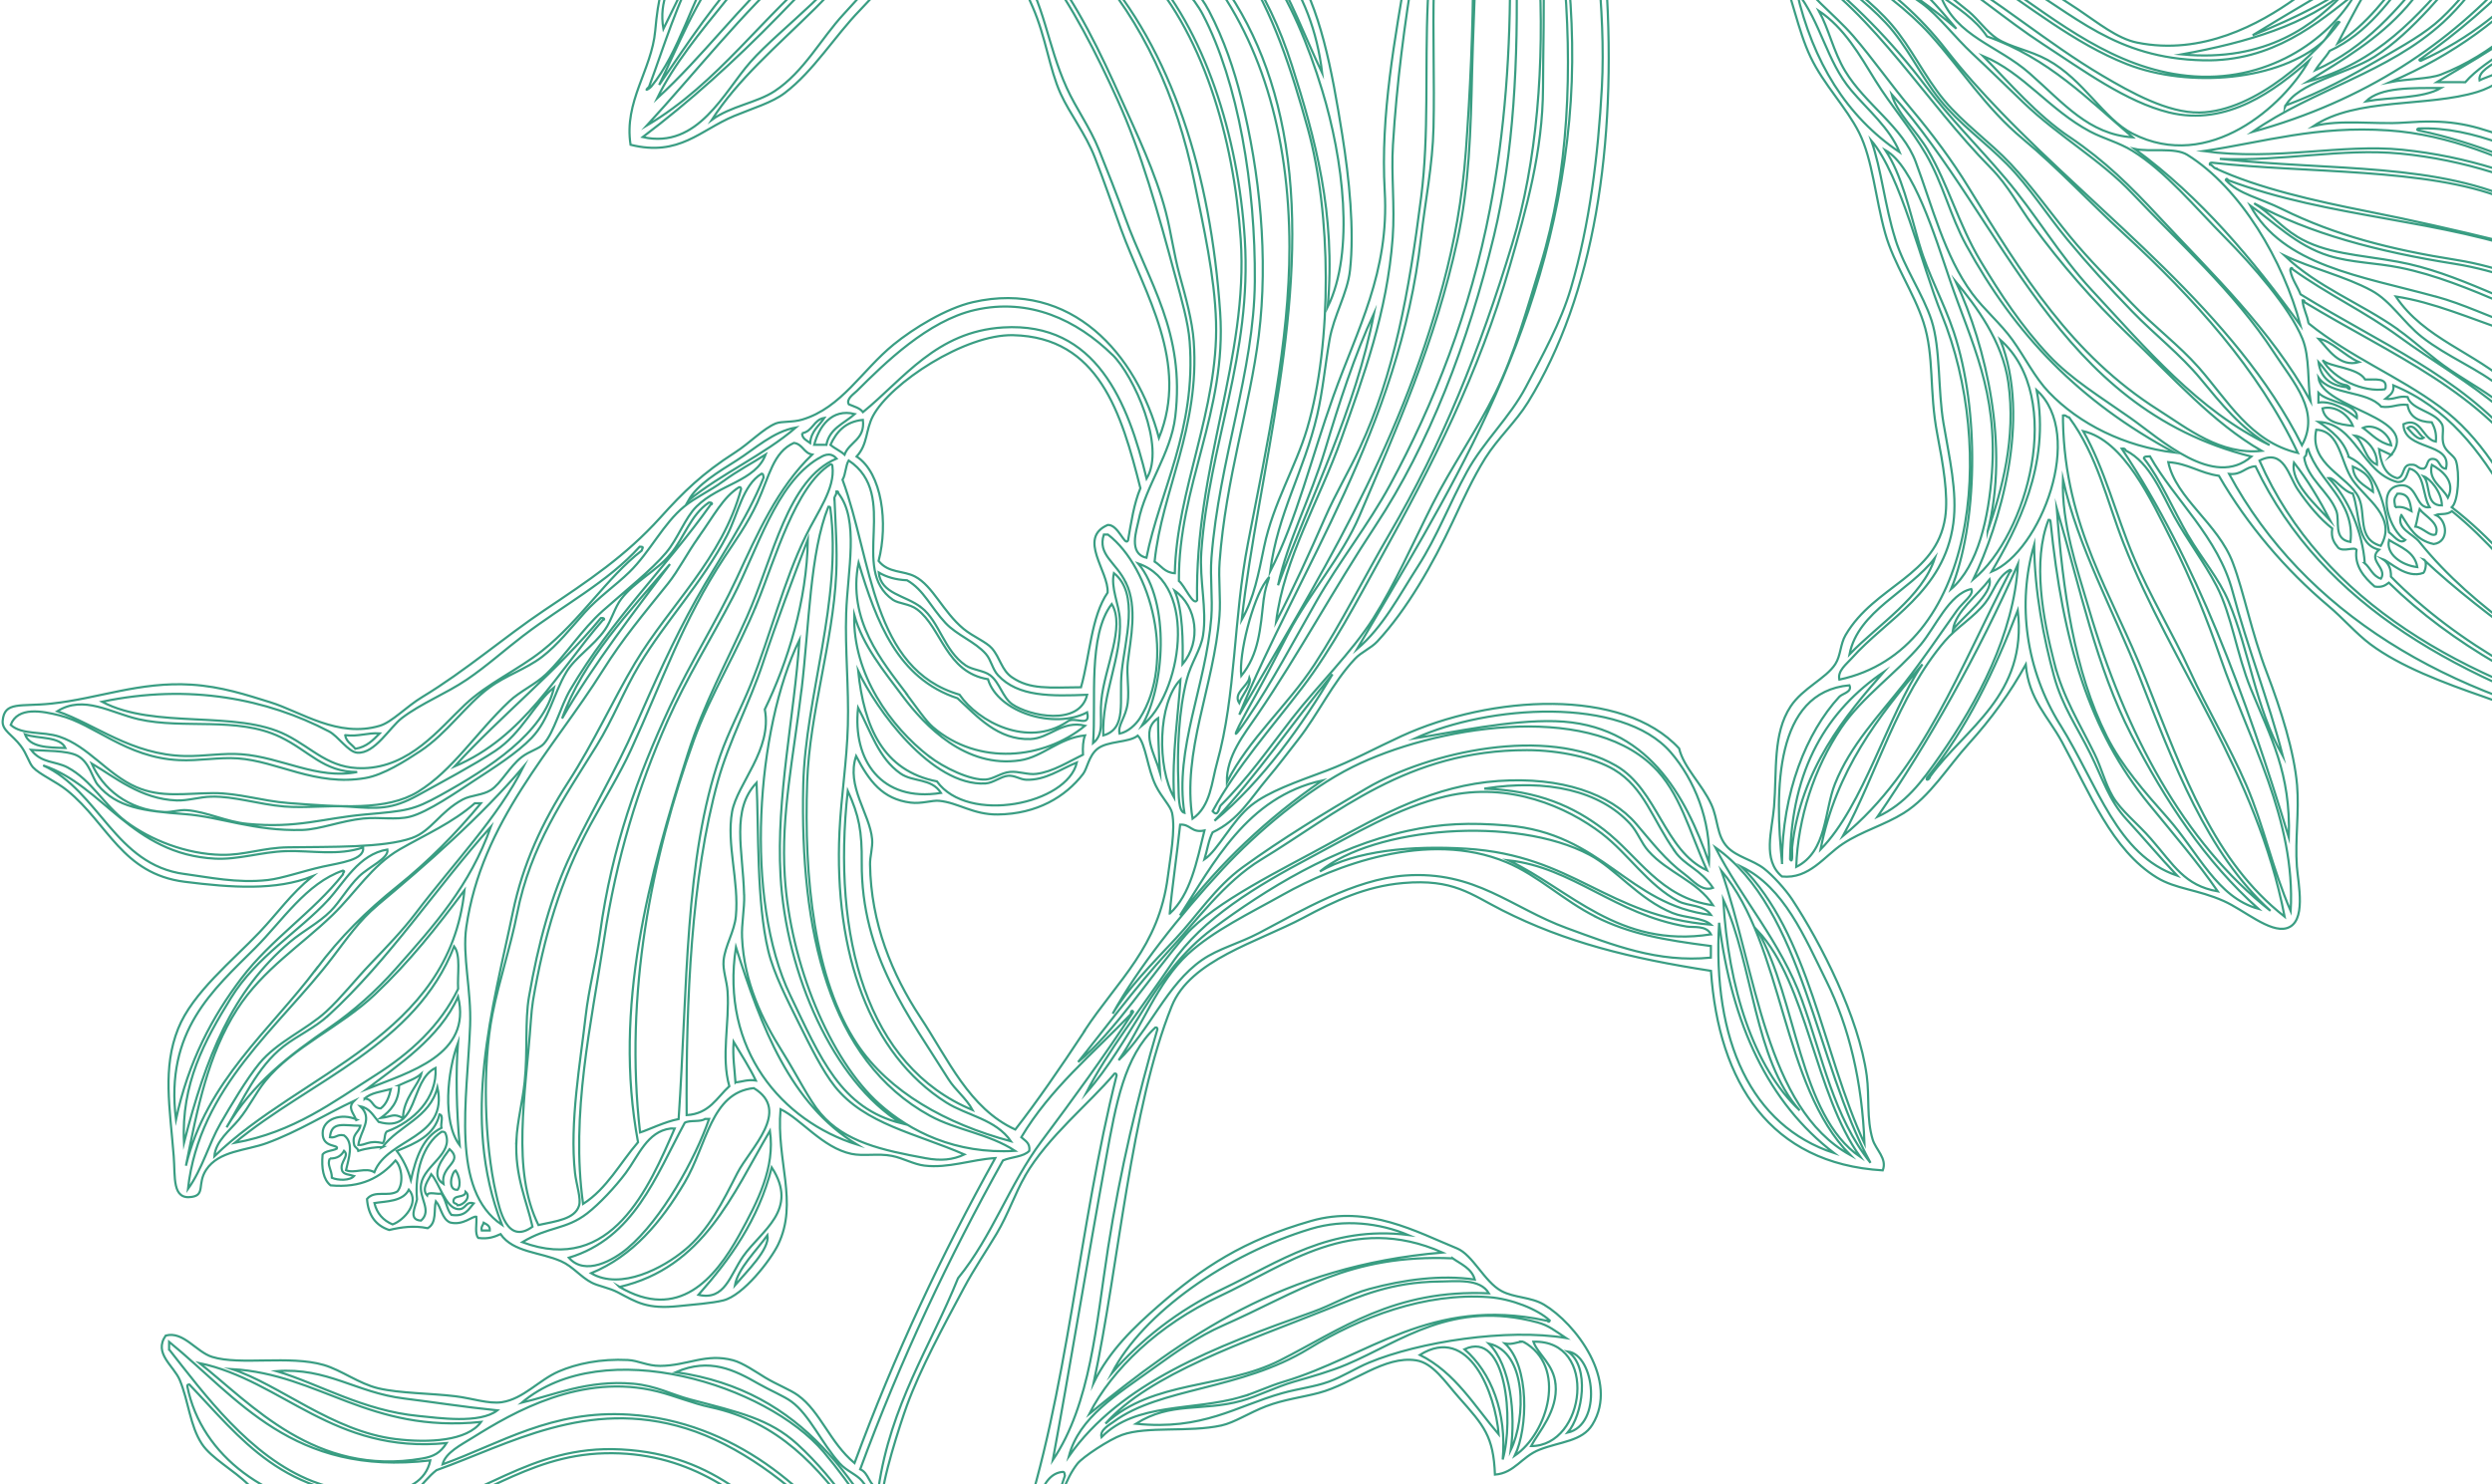 <svg width="1138" height="678" viewBox="0 0 1138 678" fill="none" xmlns="http://www.w3.org/2000/svg">
<path fill-rule="evenodd" clip-rule="evenodd" d="M162.677 511.578C161.432 508.213 158.49 505.975 161.786 502.752C148.654 508.889 136.398 516.741 121.912 522.066C112.345 525.594 99.907 525.495 94.122 534.334C89.969 540.722 93.819 545.71 87.614 546.662C78.494 548.091 80.082 537.624 79.329 528.088C77.561 505.589 74.153 487.837 81.354 469.823C87.873 453.488 106.282 438.672 118.518 425.778C127.322 416.462 132.427 408.688 142.651 400.249C125.993 406.828 105.832 405.447 84.319 402.737C55.76 399.103 49.35 376.203 30.752 361.091C25.579 356.875 18.131 353.785 15.057 350.447C13.266 348.503 12.261 344.363 9.525 340.736C5.609 335.522 0.869 333.634 1.22 329.24C1.957 320.128 9.372 322.863 23.474 321.351C44.831 319.083 63.73 311.218 87.381 312.705C101.071 313.551 112.752 317.429 123.452 320.756C137.2 324.995 154.349 337.195 173.411 331.495C179.075 329.797 185.534 322.737 192.9 318.298C212.522 306.459 230.493 290.834 248.556 278.732C269.03 265.021 285.633 253.982 301.44 236.509C312.251 224.516 320.678 216.266 335.786 206.58C342.203 202.493 348.695 195.627 354.327 193.38C357.007 192.321 361.954 192.981 366.363 191.636C384.34 186.224 393.503 169.217 408.109 157.332C417.212 149.924 432.048 140.819 444.256 138.009C489.223 127.694 519.189 161.874 529.251 200.038C543.207 165.528 522.891 134.671 511.926 104.649C507.89 93.553 504.091 82.424 499.985 71.942C495.644 60.844 488.619 52.196 484.341 42.779C479.187 31.453 477.668 17.067 471.505 3.024C468.811 -3.124 465.78 -10.146 461.764 -16.104L465.288 -16.094C477.101 1.52 477.999 19.912 487.127 40.137C491.371 49.521 497.719 58.071 501.859 68.424C505.83 78.357 509.869 88.484 513.804 99.354C524.6 129.214 541.313 151.787 536.699 190.33C534.687 207.26 523.021 222.159 519.893 237.954C519.103 241.992 515.141 252.905 523.541 254.738C529.556 224.472 546.376 196.11 543.268 155.929C542.581 147.007 539.592 136.915 536.875 126.76C528.791 96.745 521.174 69.48 510.26 45.469C501.097 25.276 489.638 2.33 475.591 -16.098L477.828 -16.092C492.282 2.338 502.625 24.311 512.124 45.474C518.894 60.618 527.655 78.773 532.35 96.723C534.831 106.199 536.058 116.189 538.742 125.86C541.56 136.048 544.446 146.495 545.132 155.902C547.971 195.339 530.573 224.281 527.264 256.493C530.241 258.344 531.825 261.548 536.501 261.819C537.249 224.299 556.434 186.701 555.323 147.107C554.737 126.13 549.581 103.493 545.335 82.636C537.444 43.896 521.509 9.658 498.297 -16.067L500.365 -16.062C535.333 22.786 552.901 79.489 557.199 142.685C560.293 188.037 538.103 221.748 538.355 265.347C541.027 267.423 544.932 277 546.668 274.193C545.55 212.914 570.257 163.599 566.578 109.164C563.452 63.133 549.119 13.387 520.19 -16.007L522.8 -15.999C550.102 13.163 565.488 62.266 568.442 109.169C571.785 162.73 552.189 201.944 548.593 252.125C547.677 264.92 551.232 278.31 549.403 290.069C548.368 296.821 543.912 302.691 541.959 310.345C538.327 324.491 537.499 342.199 538.133 358.005C538.322 363.079 538.03 370.512 540.875 371.263C536.245 342.131 550.729 313.116 553.153 282.129C553.856 273.114 552.526 263.835 553.229 254.755C556.742 209.81 572.68 169.681 573.031 128.573C573.389 84.976 565.388 37.348 549.307 6.697C545.16 -1.232 537.658 -8.848 529.849 -15.98L534.661 -15.966C541.726 -9.419 548.012 -2.808 552.091 4.96C559.069 18.294 563.573 31.881 566.791 44.72C575.372 78.873 579.263 117.796 574.827 153.334C570.806 185.609 559.768 218.609 556.952 256.576C556.353 264.557 557.516 273.157 556.883 281.299C554.353 313.676 539.631 343.239 544.595 373.956C552.915 368.161 553.284 357.206 555.782 348.39C564.476 317.356 563.183 282.642 569.956 247.789C578.689 202.696 588.885 155.7 588.834 112.78C588.775 60.714 575.442 16.756 548.692 -15.895L551.776 -15.887C569.881 5.849 581.87 33.127 587.1 66.01C598.559 137.951 574.483 216.419 567.045 283.105C572.733 272.908 574.661 262.28 577.305 249.586C581.427 229.883 591.742 213.235 596.907 195.798C608.607 156.207 607.822 97.094 597.286 58.961C589.703 31.63 581.269 5.558 567.128 -15.844L568.009 -15.842C577.259 -2.727 584.435 12.515 589.945 29.821C600.495 62.848 610.125 97.649 606.313 140.203C618.788 114.705 613.279 72.417 603.808 41.333C597.327 20.016 589.077 0.538 577.973 -15.814L580.074 -15.808C589.522 -0.851 595.946 16.942 603.796 33.382C601.511 14.081 594.848 -2.905 585.124 -15.794L590.41 -15.78C602.929 3.808 608.107 31.164 612.97 61.654C616.135 81.571 618.543 105.074 616.493 123.458C615.345 133.99 609.048 144.153 607.153 155.201C605.087 167.024 604.038 178.785 601.5 189.605C595.429 215.508 583.482 234.252 580.019 261.067C592.252 237.088 598.734 209.344 608.946 180.803C619.876 150.259 634.486 124.412 632.352 87.304C630.348 52.136 637.086 17.638 642.567 -15.635L645.787 -15.626C641.443 10.799 637.844 37.742 636.105 66.146C635.253 80.008 637.044 94.072 635.987 108.516C633.487 142.637 622.662 171.921 612.586 200.269C602.407 228.907 586.407 254.75 582.734 284.053C590.911 268.24 597.731 253.198 605.098 236.445C609.907 225.438 616.104 215.048 620.911 204.719C636.662 170.893 643.407 133.745 648.985 90.033C652.657 61.15 650.637 31.799 652.011 0.874C652.263 -4.588 652.617 -10.081 653.073 -15.574L655.174 -15.568C655.03 -12.434 654.886 -9.299 654.809 -6.164C654.207 15.488 655.131 36.627 654.631 58.279C654.244 75.375 650.774 92.526 648.933 108.584C638.999 195.817 593.035 260.134 565.942 326.409C600.811 266.748 638.562 206.707 659.042 129.813C664.178 110.597 667.757 91.022 669.411 68.921C671.384 41.907 672.684 13.147 672.763 -15.487L673.915 -15.484C673.396 0.739 672.64 16.864 672.257 32.764C671.64 59.781 670.926 84.729 665.571 109.535C655.546 155.949 637.506 196.395 620.791 235.648C612.741 254.5 598.158 270.522 588.243 289.401C584.427 296.662 579.043 307.345 573.355 317.607C570.664 322.479 556.939 346.907 569.632 328.197C580.963 311.487 590.707 292.899 601.265 274.441C611.515 256.533 624.813 239.828 634.725 221.563C654.993 184.227 671.446 141.999 680.42 95.453C687.159 60.567 689.941 22.697 689.539 -15.441L692.453 -15.432C693.387 26.649 691.301 70.209 682.216 107.803C670.422 156.572 652.603 203.094 628.167 240.064C609.177 268.808 593.233 298.561 574.245 326.432C568.154 335.368 559.993 345.364 560.265 357.29C570.318 337.345 587.88 322.462 600.235 303.558C612.692 284.492 622.848 263.804 634.664 243.637C658.398 203.046 675.836 159.916 690.577 111.382C701.898 74.117 705.411 29.074 702.824 -15.404L704.789 -15.398C705.279 3.348 704.686 21.962 704.636 39.899C704.554 69.309 696.89 95.725 689.601 121.075C675.297 170.871 653.83 212.761 630.907 254.195C619.428 274.912 608.661 295.76 594.648 314.111C580.43 332.719 564.86 350.128 553.755 370.491C556.356 373.633 556.641 368.657 557.457 367.851C569.759 355.733 579.49 341.701 589.966 328.221C602.006 312.774 617.161 298.111 627.135 282.431C636.938 266.945 645.055 248.384 654.12 230.408C662.776 213.271 674.276 196.884 682.967 179.295C691.623 161.77 697.374 140.972 703.496 121.081C716.423 79.005 718.284 31.146 713.872 -15.405L715.77 -15.4C718.18 7.682 718.826 31.212 716.625 54.896C707.298 155.576 659.242 228.774 619.674 296.502C631.801 286.096 638.685 272.38 647.569 258.604C656.384 244.893 661.78 230.235 669.92 215.423C677.414 201.741 689.51 190.657 696.869 176.651C704.398 162.322 712.743 147.317 717.362 131.687C725.983 102.43 729.798 70.865 731.511 39.909C732.51 21.716 731.376 3.065 729.8 -15.394L732.715 -15.386C732.713 -14.901 732.644 -14.416 732.609 -13.931C733.051 -14.415 733.493 -14.899 733.935 -15.382L739.662 -15.366C737.249 -13.014 735.175 -10.434 733.507 -7.756C738.317 66.332 728.097 134.691 697.798 183.699C692.215 192.733 683.959 200.176 678.275 209.241C672.556 218.404 668.123 228.249 663.384 238.319C654.282 257.653 642.566 278.337 628.969 292.972C626.08 296.067 621.636 297.832 618.78 300.894C608.515 311.79 602.071 326.025 592.752 337.892C588.296 343.568 583.738 349.696 578.808 355.5C570.818 364.979 565.674 374.531 553.762 380.154C551.923 383.704 551.266 388.388 550.034 392.49C556.282 388.273 562.589 374.846 571.386 367.825C579.401 361.448 591.885 357.184 605.693 352.019C616.922 347.816 628.7 341.385 639.999 336.213C680.821 317.484 741.123 313.805 766.801 341.865C768.912 350.629 777.262 358.118 781.54 367.502C784.673 374.427 783.84 381.664 788.875 386.946C793.099 391.353 800.483 392.796 805.522 396.688C809.512 399.769 815.358 406.185 818.429 410.847C831.523 430.727 848.882 464.678 852.469 491.286C853.764 500.985 852.313 510.903 855.167 520.413C856.577 525.135 861.921 529.158 859.771 534.549C808.537 531.466 784.848 494.654 781.33 443.419C744.202 437.66 714.941 430.372 686.073 415.781C671.622 408.469 663.746 401.304 640.763 403.309C623.474 404.813 609.357 411.593 595.374 419.084C574.195 430.37 543.603 438.429 535.106 459.51C516.303 506.191 511.022 577.472 499.451 631.541C506.711 616.727 517.924 606.125 529.169 596.299C549.043 578.999 567.785 566.511 598.718 557.645C624.8 550.154 647.099 562.756 665.345 570.175C672.59 573.136 677.842 585.432 685.659 589.655C691.48 592.806 699.072 592.31 705.095 595.882C719.373 604.389 739.567 630.558 727.175 650.691C722.477 658.338 712.751 658.343 703.082 662.097C694.769 665.339 691.733 672.764 682.682 673.514C682.019 655.931 677.66 651.168 666.106 638.144C659.957 631.21 654.423 622.501 646.699 621.316C632.065 619.046 617.863 632.031 602.228 636.189C595.106 638.109 586.122 639.215 578.149 642.295C570.414 645.28 563.657 649.785 557.757 651.062C542.836 654.317 523.832 651.259 512.399 655.364C506.564 657.448 494.41 665.462 491.995 668.558C481.349 682.135 478.9 710.084 474.247 725.875C471.51 735.207 468.06 744.797 464.917 754.096C456.511 778.893 453.754 795.368 444.365 820.26C448.933 822.858 455.686 819.936 461.039 820.306C456.905 832.253 448.31 839.986 434.137 842.306C423.716 860.666 415.76 882.136 405.263 903.147C391.632 930.386 380.304 957.923 382.804 997.553C383.582 1010.29 390.629 1023.3 384.565 1034.63C361.808 1040.74 361.311 1012.07 361.533 993.066C361.659 984.114 363.01 973.808 364.39 964.827C365.806 955.426 370.339 946.099 370.019 939.246C369.636 930.842 361.675 917.214 358.989 908.319C355.328 896.189 353.254 886.423 352.614 872.977C336.229 878.749 327.067 894.915 307.203 896.67C300.593 897.265 294.129 893.822 286.842 893.963C276.81 894.162 270.08 901.156 260.882 906.237C256.843 908.456 252.708 908.671 249.754 910.602C240.383 916.846 238.321 927.214 229.325 932.619C219.739 930.944 215.896 935.781 211.712 941.393C201.019 935.32 210.199 924.551 213.639 918.452C222.188 903.254 227.175 888.95 236.911 873.496C241.064 866.882 245.256 858.265 249.913 853.236C260.892 841.438 278.958 840.615 296.251 837.464C313.476 834.344 330.539 828.574 349.042 828.787C348.653 798.018 353.334 772.111 359.468 747.598C350.501 730.445 326.469 731.541 307.69 720.986C294.459 713.548 288.412 694.366 269.811 692.634C258.088 691.535 240.961 695.818 223.505 696.901C210.997 697.675 197.14 696.246 183.718 696.791C158.535 697.82 137.988 701.221 123.546 690.451C119.961 687.759 117.604 682.291 113.414 678.077C106.823 671.498 96.502 666.04 92.182 659.468C86.715 651.179 86.203 640.189 82.096 630.32C79.369 623.784 69.963 618.167 75.679 610.006C83.751 607.831 89.655 617.543 96.935 619.761C109.701 623.707 132.183 618.889 147.828 623.425C155.989 625.807 163.868 631.969 172.776 634.094C182.665 636.416 196.459 636.325 207.944 637.715C215.567 638.641 223.184 641.344 229.219 640.424C239.086 638.9 246.091 630.29 255.184 626.372C263.26 622.872 274.247 620.543 286.683 621.159C291.563 621.399 295.622 623.899 301.486 623.85C314.059 623.756 322.277 617.897 334.807 621.293C339.209 622.468 345.23 626.622 349.595 629.284C354.602 632.304 360.831 634.712 364.383 637.275C374.732 644.77 378.93 658.84 390.223 668.244C408.458 618.75 430.174 572.626 454.492 528.934C443.442 529.614 433.162 533.69 422.084 532.367C417.205 531.771 412.367 528.914 407.286 527.93C401.02 526.685 394.305 528.185 388.784 527.006C375.541 524.158 365.851 511.107 356.442 506.621C354.41 530.305 364.627 549.11 355.355 568.411C351.981 575.415 339.498 591.669 330.307 593.938C325.017 595.249 316.238 595.871 309.932 596.532C295.559 598.043 290.89 594.863 282.193 590.282C278.099 588.138 273.119 587.381 270.175 585.821C265.132 583.189 261.587 578.429 256.307 576.087C246.66 571.794 234.425 572.084 228.585 563.665C225.87 564.885 223.054 566.009 218.413 565.414C216.69 563.502 217.821 558.949 217.525 555.716C215.764 555.259 211.481 559.901 205.486 558.333C201.729 556.609 201.54 551.502 199.04 548.619C197.979 552.397 199.657 558.51 195.312 560.955C188.944 559.644 183.316 560.469 177.721 561.778C171.524 559.725 168.149 554.997 167.593 547.627C171.061 543.403 177.254 546.781 181.497 544.143C184.422 540.564 183.528 532.998 180.622 530.017C173.754 537.916 164.794 542.674 150.97 541.408C147.622 538.716 146.755 533.64 147.315 527.275C148.608 525.565 151.827 525.671 153.795 524.642C154.953 522.577 147.289 524.495 147.342 517.547C147.36 511.212 155.705 508.036 163.084 511.417L162.677 511.578ZM412.521 -16.208C405.386 -9.441 398.551 -1.38 392.739 4.615C381.116 16.573 371.651 32.351 358.371 42.462C352.598 46.874 344.085 49.307 335.195 52.999C319.825 59.388 310.166 71.674 287.95 66.118C284.853 46.298 297.567 32.081 299.21 14.052C300.574 -1.167 302.527 -8.853 308.038 -16.497L312.715 -16.485C306.119 -8.876 300.773 0.417 302.94 13.189C307.44 3.894 312.926 -7.014 317.392 -16.472L319.154 -16.467C309.381 0.344 303.36 20.883 296.394 39.641C293.574 42.315 296.765 40.32 297.309 39.643C310.265 23.972 316.333 -1.252 326.305 -16.447L330.88 -16.434C317.684 0.27 309.458 21.449 301.005 38.781C314.242 19.588 326.836 -0.189 343.216 -16.4L346.266 -16.392C340.965 -11.106 336.171 -5.496 331.682 0.018C319.95 14.497 307.572 29.459 300.073 44.951C321.003 25.779 337.843 2.653 358.941 -16.356L363.516 -16.344C338.476 6.372 317.627 33.106 295.396 57.316C328.12 38.048 348.473 6.852 377.14 -16.306L379.75 -16.299C370.951 -8.858 363.235 -0.573 355.69 7.163C335.264 28.146 315.015 46.317 293.517 62.611C318.818 68.272 330.651 41.933 342.686 28.328C349.519 20.558 360.933 11.023 370.515 1.936C377.481 -4.67 383.428 -10.794 389.476 -16.239L391.747 -16.233C385.223 -10.143 379.408 -3.211 372.374 3.718C354.023 21.831 337.072 36.133 325.023 54.78C333.615 48.437 345.582 47.016 353.765 41.609C367.176 32.759 374.877 17.655 385.347 6.372C392.111 -0.913 399.047 -9.135 406.997 -16.191L412.555 -16.176L412.521 -16.208ZM917.754 -14.808C928.176 -8.93 938.225 -2.923 949.084 4.379C957.912 10.318 966.941 17.647 975.883 19.449C1005.66 25.511 1031.86 10.975 1048.16 -0.647C1053.73 -4.607 1057.17 -10.511 1063 -12.951C1064.43 -13.529 1065.85 -14.01 1067.31 -14.394L1087.17 -14.339C1079.38 -3.372 1073.35 8.86 1067.56 19.736C1080.69 11.337 1090.36 -1.79 1099.95 -14.303L1102.35 -14.297C1091.57 0.185 1081.26 15.12 1063.85 23.248C1061.91 26.41 1059.29 28.891 1057.35 32.053C1080.26 21.774 1095.29 4.008 1109.84 -14.276L1112.32 -14.269C1108.13 -8.302 1103.85 -2.335 1099.12 3.05C1085.93 18.009 1070.11 27.144 1053.68 37.343C1085.59 28.738 1104.26 7.427 1122.59 -14.241L1124.72 -14.235C1119.52 -7.882 1114.48 -1.626 1109.32 3.95C1101.33 12.525 1093.31 20.227 1084.28 25.955C1071.85 33.839 1048.87 37.621 1043.48 48.788C1043.55 48.239 1043.62 47.754 1044.4 47.918C1060.58 41.855 1073.44 34.748 1087.02 26.867C1097.1 21.013 1107.46 15.386 1114.83 8.393C1122.17 1.497 1128.36 -6.242 1134.35 -14.176L1136.58 -14.17C1130.19 -5.817 1123.79 2.795 1115.74 10.173C1090.29 33.469 1056.69 40.648 1028.57 60.252C1079.85 46.142 1118.76 20.136 1149.02 -14.135L1152.75 -14.125C1138.61 1.155 1122.57 14.717 1105.46 26.918C1104.95 26.917 1104.41 27.627 1105.46 27.791C1127.75 17.705 1145.62 3.405 1160.17 -14.104L1162.61 -14.098C1144.04 8.022 1120.31 25.15 1091.57 37.48C1099.1 35.982 1109.26 36.14 1114.73 34.022C1137.63 25.133 1158.21 7.318 1171.79 -14.072L1174.17 -14.065C1170.56 -8.452 1166.98 -2.968 1163.85 2.356C1156.74 14.521 1151.88 19.355 1141.59 27.018C1137.88 29.755 1131.61 32.582 1132.31 36.688C1135.02 35.306 1139.67 34.22 1143.44 31.419C1154.34 23.337 1175.04 0.254 1181.52 -13.496C1181.62 -13.689 1181.69 -13.883 1181.79 -14.077L1184.1 -14.07C1179.22 -2.74 1172.35 7.098 1163.88 15.575C1154.37 25.115 1145.76 37.534 1131.41 41.954C1108.48 49.033 1076.1 44.386 1056.37 57.647C1068.98 54.353 1084.6 56.982 1098.02 55.985C1117.41 54.552 1126.9 56.291 1143.35 62.283C1151.65 65.312 1160.24 68.956 1167.39 72.078C1198.46 85.641 1218.97 106.479 1261.7 108.536C1265.66 110.971 1269.62 113.341 1271.85 117.387C1270.27 124.849 1262.22 130.515 1255.16 135.892C1248.46 140.98 1241.97 148.169 1234.75 150.832C1230.1 152.564 1223.69 152.611 1218.06 154.308C1213.25 155.782 1208.46 159 1204.15 159.57C1161.4 165.043 1128.39 140.615 1094.08 135.414C1106.9 154.711 1130.27 160.981 1146.73 176.152C1169.89 197.547 1194.35 236.235 1205.71 269.006C1210.39 282.496 1211.13 297.268 1216.71 311.406C1219.44 318.33 1225.49 325.263 1222.2 336.146C1188.02 343.258 1162.27 327.964 1134.31 318.256C1115.72 311.805 1096.08 304.415 1082.52 294.293C1075.99 289.428 1069.84 282.203 1063.12 276.594C1043.78 260.316 1026.24 239.713 1013.29 217.312C1004.65 216.125 999.378 211.715 990.162 211.075C993.674 227.697 1012.93 239.126 1019.65 257.05C1024.8 270.702 1028.07 288.681 1035.24 307.413C1041.6 324.043 1047.68 343.322 1048.99 358.644C1050.01 370.735 1048.01 383.43 1048.89 395.714C1049.48 403.698 1053.5 421.355 1044.17 423.947C1036.47 426.092 1024.74 415.62 1015.5 411.522C1003.58 406.221 993.519 406.064 984.993 400.837C964.321 388.176 954.328 362.163 941.65 338.923C935.142 326.947 926.52 319.555 925.074 303.553C918.057 316.235 909.518 328.137 899.047 339.678C889.393 350.316 881.425 363.836 869.34 371.365C860.615 376.803 850.304 379.618 841.544 385.411C833.056 391.011 826.283 401.593 813.747 400.33C804.719 392.775 809.23 379.472 810.141 368.551C811.509 351.878 809.454 335.196 817.69 322.679C823.204 314.291 833.857 309.926 838.112 303.312C840.631 299.408 840.374 294.172 842.791 290.074C856.106 267.326 884.246 263.235 888.286 236.357C889.805 226.213 887.302 211.954 884.697 198.372C880.888 178.583 883.44 162.818 878.366 147.162C873.896 133.414 864.849 120.623 860.889 106.521C856.392 90.446 855.153 72.861 848.985 60.595C843.053 48.847 832.846 38.67 826.849 26.114C820.952 13.784 818.319 -2.124 812.627 -15.099L817.88 -15.085C825.3 -2.169 837.309 6.041 846.328 16.473C855.314 26.872 863.686 38.95 873.076 50.094C882.501 61.302 891.55 73.479 898.904 85.49C923.601 125.763 946.104 162.184 985.653 187.244C999.016 195.716 1013.96 207.909 1032.81 205.925C1010.68 193.227 992.303 172.395 971.853 152.786C955.697 137.293 941.001 120.317 928.476 103.218C922.094 94.506 917.038 84.7 909.096 76.695C879.086 46.264 856.522 7.064 822.286 -15.04L825.912 -15.03C846.303 1.024 863.708 18.589 879.545 39.543C890.823 54.441 903.835 67.373 915.523 81.14C929.778 97.889 940.368 116.534 955.168 132.443C979.969 159.11 1003.78 187.649 1036.44 203.285C1023.62 195.978 1014.06 184.09 1005.04 173.174C995.721 161.869 983.918 152.819 973.645 142.19C963.338 131.529 953.573 120.869 944.116 109.434C934.827 98.226 926.729 85.276 916.455 74.938C906.384 64.794 894.816 56.585 886.001 45.734C876.949 34.624 870.955 20.807 861.088 10.373C851.93 0.684 840.973 -7.62 829.504 -14.988L832.792 -14.979C844.089 -7.094 855.621 1.696 863.864 11.285C872.884 21.782 878.778 34.887 887.831 45.771C896.68 56.429 908.688 64.768 918.285 74.975C927.848 85.117 936.085 96.775 945.035 107.724C954.087 118.802 964.159 128.687 973.655 138.7C983.488 149.069 994.987 157.536 1004.11 167.903C1017.42 183.065 1027.67 201.774 1049.35 206.876C1031.29 168.593 1001.55 135.933 970.015 106.92C954.228 92.398 940.138 77.039 923.841 63.517C906.698 49.282 896.104 32.059 881.407 15.729C871.744 5.037 857.338 -6.12 842.688 -14.951L846.653 -14.941C862.757 -4.845 876.517 7.054 888.809 22.828C896.779 33.063 904.922 42.005 913.708 51.143C959.835 99.071 1020.85 142.806 1051.22 203.358C1059.67 187.74 1047.57 175.069 1038.39 160.953C1020.17 132.979 994.44 110.284 973.794 88.38C959.23 72.956 940.484 62.594 923.921 46.744C916.282 39.451 908.678 31.9 900.835 24.606C892.452 16.794 885.362 7.208 877.752 1.596C870.312 -3.919 861.985 -7.853 854.647 -13.464C854.004 -13.951 853.362 -14.437 852.719 -14.924L855.464 -14.916C868.994 -5.603 883.236 4.067 893.411 13.113C885.135 3.362 876.015 -7.49 864.648 -14.891L871.121 -14.873C881.17 -8.866 890.234 -2.022 898.991 5.21C903.488 8.939 907.066 14.346 911.903 17.591C917.789 21.518 926.936 22.933 935.023 27.351C951.604 36.446 960.57 54.214 973.802 61.006C1008.83 78.943 1042.91 48.205 1054.42 27.682C1039.23 40.988 1017.16 57.926 990.469 51.356C970.995 46.551 951.345 32.147 933.145 20.3C915.655 8.908 900.713 -4.449 883.457 -14.839L886.575 -14.83C912.155 0.011 934.909 19.691 959.981 34.498C973.176 42.291 989.926 51.613 1004.36 51.395C1030.29 50.982 1058.19 23.976 1068.36 10.075C1066.91 8.713 1063.29 16.75 1060.95 18.877C1041.14 36.759 999.785 40.523 971.111 29.229C947.109 19.757 926.72 2.733 904.562 -11.548C902.837 -12.652 901.111 -13.723 899.352 -14.794L902.809 -14.785C906.801 -12.35 910.793 -9.818 914.717 -7.125C939.951 10.01 965.514 31.152 998.852 34.606C1034.66 38.325 1063.39 18.657 1075.79 -3.156C1058.4 10.564 1037.88 28.218 1006.26 27.549C965.662 26.693 947.383 6.54 919.333 -9.762C916.491 -11.418 913.716 -13.074 910.908 -14.762L917.551 -14.744L917.754 -14.808ZM1079.68 -13.778C1079.68 -13.778 1078.87 -13.877 1078.76 -13.78C1062.47 -4.033 1042.95 7.322 1028.69 16.105C1045.35 9.526 1075.11 -4.321 1079.68 -13.778ZM1058.37 -3.236C1060.14 -5.688 1067.06 -7.866 1065.77 -10.261C1062.96 -8.782 1057.46 -5.275 1058.37 -3.236ZM996.27 24.838C1035.17 28.501 1057.24 11.336 1072.27 -4.975C1053.55 11.294 1026.28 19.363 996.27 24.838ZM867.465 69.502C862.785 58.242 853.148 50.459 845.345 41.194C834.063 27.815 831.637 10.323 820.459 -3.895C827.927 28.347 843.21 53.178 867.465 69.502ZM926.805 33.469C942.424 47.183 953.84 61.37 973.933 62.719C953.714 45.502 935.398 26.48 907.398 16.642C902.133 8.741 893.912 3.612 886.167 -1.968C893.435 16.829 912.301 20.727 926.805 33.469ZM1112.85 37.507L1125.8 37.543C1135.69 26.097 1155.47 19.397 1159.2 4.994C1146.73 18.662 1129.15 27.534 1112.82 37.507L1112.85 37.507ZM842.557 32.363C851.766 47.643 868.852 57.903 874.84 73.95C882.41 94.17 887.939 116.841 900.6 134.037C906.07 141.453 913.61 147.712 919.045 155.29C924.818 163.353 929.199 172.414 935.653 179.155C949.508 193.672 970.254 203.942 992.953 206.687C949.536 183.459 920.171 152.804 897.882 111.956C890.599 98.653 887.352 83.971 879.493 70.408C872.747 58.786 863.491 48.225 856.439 36.797C849.118 24.916 842.204 12.744 830.601 4.956C835.288 13.501 837.193 23.428 842.557 32.363ZM945.228 62.672C961.33 73.575 972.787 84.919 985.864 98.981C1010.53 125.519 1036.79 150.251 1055.07 183.041C1053.74 174.731 1054.82 163.099 1051.46 154.784C1045.57 140.256 1028.37 120.882 1016.41 108.794C1002.11 94.372 988.903 78.241 973.916 68.956C967.657 65.061 960.612 63.328 954.487 60.079C935.875 50.203 924.027 33.17 905.51 25.524C918.115 38.325 930.073 52.481 945.228 62.704L945.228 62.672ZM1080.43 46.273C1091.85 44.268 1106.26 45.084 1114.71 40.195C1101.22 40.222 1087.16 39.731 1080.43 46.273ZM880.413 68.665C889.656 84.268 894.418 102.445 904.336 119.052C913.309 134.04 923.4 149.355 935.7 162.381C945.871 173.172 959.032 181.191 972.629 190.73C986.768 200.627 1010.9 223.478 1028.13 208.53C938.82 186.08 915.569 101.049 863.81 42.99C866.159 51.626 875.016 59.536 880.413 68.633L880.413 68.665ZM1228.36 106.699C1209.77 100.765 1192.79 88.695 1174.75 80.081C1155.26 70.751 1130.05 57.69 1104.46 58.685C1103.95 58.684 1103.4 59.393 1104.45 59.558C1131.45 65.191 1155.21 75.858 1176.57 86.227C1201.78 98.513 1226.73 121.819 1263.52 114.714C1251.57 107.636 1239.77 110.318 1228.36 106.666L1228.36 106.699ZM1166.41 83.581C1144.14 72.757 1118.89 61.407 1090.56 59.551C1057.72 57.36 1034.76 64.697 1006.28 69.014C1039.07 73.564 1069.39 65.569 1097.01 68.392C1126.89 71.449 1152.93 80.311 1174.69 91.554C1196.28 102.699 1217.54 122.699 1242.17 125.288C1250.17 126.118 1264.43 126.093 1268.12 118.314C1222.42 121.678 1198.46 99.215 1166.37 83.613L1166.41 83.581ZM865.491 109.216C869.69 122.511 878.164 134.395 882.062 146.332C886.195 159.109 884.956 178.109 887.49 193.145C890.124 208.794 893.944 224.706 892.006 239.05C887.785 270.355 861.587 282.596 845.541 300.715C843.263 303.294 839.086 306.353 839.956 310.395C902.622 297.156 911.689 204.976 886.712 143.694C877.253 120.496 868.147 80.201 854.533 64.166C859.207 77.429 860.653 93.787 865.525 109.216L865.491 109.216ZM1050.52 148.576C1042.81 119.306 1023.25 85.867 998.888 70.738C993.103 67.135 981.844 69.56 974.833 68.022C1005.07 90.115 1028.71 118.491 1050.52 148.576ZM876.599 111.897C880.46 125.255 887.643 137.912 892.214 151.66C904.213 187.761 903.018 239.791 890.974 269.071C903.407 258.376 908.18 236.186 909.625 216.152C912.372 178.702 900.3 156.724 890.416 127.804C883.558 107.683 873.853 75.789 860.96 68.579C868.486 79.911 871.866 95.627 876.565 111.865L876.599 111.897ZM1173.8 93.297C1152.45 82.217 1125.53 72.964 1096.09 70.135C1069.42 67.573 1042.46 73.8 1013.69 72.557C1064.85 78.128 1113.77 74.095 1152.48 93.238C1181.62 107.636 1206.34 127.063 1241.24 129.681C1246.73 130.084 1257.68 131.342 1260.71 126.212C1221.96 130.209 1202.06 107.983 1173.8 93.297ZM1011.85 76.947C1031.14 85.921 1056.92 91.745 1081.24 96.563C1101.59 100.595 1121.75 105.175 1141.39 109.981C1169.53 116.878 1193.49 131.908 1224.62 136.713C1233.43 138.062 1246.29 142.558 1252.39 131.489C1204.6 133.845 1177.46 104.263 1143.27 90.562C1108.47 76.633 1053.16 79.195 1010.03 74.292C1009.45 74.355 1008.94 74.418 1009.11 75.162C1010.43 75.36 1010.67 76.621 1011.88 76.915L1011.85 76.947ZM1042.33 95.583C1066.43 107.478 1091.66 113.98 1121.88 118.75C1161.41 125 1194.22 149.847 1232.9 144.654C1236.53 144.179 1239.51 144.187 1243.08 140.254C1209.49 141.777 1186.25 126.684 1160.76 117.08C1115.19 99.921 1063.98 99.812 1017.36 82.263C1017.36 81.778 1016.62 81.259 1016.44 82.26C1022.32 88.676 1031.91 90.415 1042.33 95.583ZM1048.77 107.946C1061.93 115.998 1076.81 116.233 1095.03 119.548C1122.37 124.536 1147.81 139.926 1173.65 148.012C1183.27 151.012 1193.69 156.244 1201.38 156.04C1211.96 155.746 1225.71 147.704 1234.73 145.531C1188.59 150.251 1161.17 126.841 1120.92 120.492C1085.76 114.933 1054.37 106.604 1029.36 92.864C1036.6 97.247 1041.53 103.499 1048.77 107.914L1048.77 107.946ZM1112.58 135.497C1136.96 142.19 1160.78 158.739 1187.49 154.256C1158.77 148.456 1128.66 128.819 1095.94 122.233C1084.93 120.005 1073.65 119.973 1063.56 116.843C1048.52 112.179 1038.32 101.292 1027.53 93.796C1042.6 121.374 1077.7 125.963 1112.58 135.53L1112.58 135.497ZM1094.95 150.444C1102.97 156.122 1110.64 163.448 1118.96 169.03C1127.72 174.936 1137.4 180.069 1144.84 186.747C1178.58 217.091 1190.62 261.369 1211.17 305.218C1198.84 256.092 1176.1 205.773 1142.09 177.012C1132.14 168.614 1117.62 163.047 1106.06 153.966C1097.64 147.381 1091.87 137.508 1082.97 132.7C1070.85 126.138 1055.58 122.606 1043.19 116.689C1058.37 131.21 1078.17 138.505 1094.95 150.38L1094.95 150.444ZM1209.3 306.118C1187.66 263.591 1176.27 216.083 1142.06 186.772C1127.93 174.646 1110.74 164.87 1095.85 153.97C1080.13 142.453 1062.83 134.422 1046.87 122.937C1046.84 122 1045.68 122.223 1045.95 123.807C1046.85 127.946 1049.15 130.765 1050.56 134.42C1087.64 157.243 1123.02 171.626 1149.44 202.661C1170.58 227.508 1178 264.308 1194.57 292.826C1202.69 306.843 1214.19 318.154 1218.51 334.39C1220.99 321.34 1214.12 315.504 1209.34 306.118L1209.3 306.118ZM907.687 242.616C914.247 223.695 920.717 200.056 917.128 174.676C914.435 155.632 902.178 139.568 893.193 128.716C906.973 158.036 917.69 204.184 907.687 242.648L907.687 242.616ZM1054.22 147.681C1073.87 163.475 1094.96 171.613 1114.27 185.822C1151.54 213.17 1161.08 267.557 1191.69 303.451C1199.66 312.781 1209.03 319.109 1213.85 330.887C1207.19 311.186 1192.76 295.795 1184.38 276.089C1175.93 256.19 1169.38 234.938 1158.61 217.747C1134.35 178.962 1092.07 162.103 1052.38 138.013C1052.32 137.463 1052.25 136.978 1051.47 137.138C1051.83 141.211 1053.66 143.866 1054.22 147.746L1054.22 147.681ZM508.005 162.069C491.68 146.123 470.019 135.882 445.127 141.598C423.797 146.484 404.087 165.788 391.343 178.519C389.983 179.873 386.215 182.254 387.631 184.682C390.001 185.658 392.677 186.344 394.095 188.222C412.811 172.955 427.613 151.439 458.085 149.552C500.625 146.923 515.163 183.807 523.607 218.605C532.493 203.957 517.671 171.468 508.039 162.069L508.005 162.069ZM605.082 205.58C598.549 227.248 587.987 247.128 583.627 267.315C598.651 226.828 619.096 186.842 627.487 142.976C618.52 162.343 611.546 184.106 605.082 205.58ZM1077.29 165.391C1070.89 162.659 1064.37 155.369 1058.81 154.74C1063.17 159.438 1068.36 167.952 1077.29 165.391ZM520.782 222.993C512.066 188.452 501.723 154.004 462.651 153.088C440.725 152.575 406.637 174.942 398.665 189.98C395.19 196.564 396.393 202.74 391.192 208.511C402.795 216.073 405.68 239.027 401.227 256.209C405.752 261.877 412.466 260.474 417.881 263.333C426.037 267.621 430.613 279.43 440.047 287.245C444.307 290.748 450.435 293.189 452.968 296.104C456.752 300.446 457.346 306.103 462.184 309.381C470.437 314.995 478.845 314.016 493.655 313.895C497.728 299.525 498.252 281.719 505.806 270.654C506.443 261.09 491.912 245.762 505.892 239.758C510.705 239.545 513.659 249.701 515.124 246.861C516.57 238.527 517.848 229.998 520.748 223.058L520.782 222.993ZM901.119 264.639C925.712 244.54 943.373 181.665 913.454 155.209C927.825 191.317 912.981 240.045 901.119 264.639ZM1089.28 177.77C1090.59 172.151 1084.48 173.523 1080.04 173.317C1076.87 167.782 1063.21 167.582 1060.65 164.44C1065.61 173.116 1079.25 179.326 1089.32 177.77L1089.28 177.77ZM1071.7 176.849C1073.52 178.923 1073.53 176.79 1071.7 175.976C1064.75 174.923 1062.6 169.358 1058.78 165.34C1059.68 172.388 1064.11 176.149 1071.7 176.849ZM1091.98 207.802C1090.08 206.957 1088.32 205.982 1086.43 205.137C1087.26 211.409 1088.97 216.811 1094.73 218.41C1098.42 217.806 1096.61 211.952 1101.22 212.255C1103.93 212.037 1104.06 214.267 1106.77 214.048C1109.04 213.279 1107.8 209.106 1111.43 209.634C1114.3 210.126 1113.85 213.809 1116.97 214.077C1120.09 201.642 1097.61 206.072 1097.57 193.727C1105.62 190.097 1106.23 200.634 1112.36 201.718C1112.78 197.809 1111.74 195.285 1110.52 192.89C1104.22 192.678 1100.3 190.244 1099.43 184.909C1094.58 184.378 1092.41 186.441 1087.4 185.748C1080.98 178.329 1064.33 180.61 1058.73 172.418C1060.45 187.031 1105.92 190.259 1091.94 207.834L1091.98 207.802ZM1209.21 328.191C1203.72 315.313 1191.81 306.942 1183.37 295.446C1153.7 255.159 1141.96 196.112 1092.98 176.003C1093.38 179.624 1091 180.619 1089.27 182.166C1093.5 182.662 1095.04 180.63 1099.44 181.321C1101.29 187.305 1111.83 187.755 1115.13 193.711C1116.34 195.912 1114.71 199.882 1116.02 203.409C1117.2 206.547 1120.78 208.076 1121.56 210.502C1123.27 215.904 1122.73 228.862 1119.63 231.698C1154.87 258.749 1175.98 299.174 1209.18 328.159L1209.21 328.191ZM909.466 261.14C931.927 251.862 952.41 198.398 930.064 178.202C936.51 212.348 920.907 241.618 909.466 261.14ZM1058.73 183.859C1065.21 182.939 1071.77 187.353 1076.3 190.953C1077.06 184.233 1063.2 184.065 1058.74 179.431C1058.74 180.918 1058.73 182.372 1058.73 183.859ZM1060.59 186.514C1061.59 192.593 1067.75 193.806 1074.46 194.503C1072.51 189.52 1066.52 184.947 1060.59 186.514ZM371.821 203.157L377.379 203.172C378.756 195.646 385.608 193.37 390.364 189.085C379.696 186.437 374.013 194.889 371.821 203.157ZM942.09 192.391C943.04 240.743 964.273 270.923 979.721 309.91C997.693 355.303 1011.08 393.347 1043.3 418.677C1030.54 352.776 991.903 304.449 969.725 248.088C962.12 228.708 957.771 207.98 944.873 190.621C943.687 190.553 943.589 189.486 942.097 189.741L942.09 192.391ZM1072.56 208.653C1084.6 214.536 1088.7 227.96 1090.96 243.124C1092.83 244.325 1095.93 248.923 1098.38 246.667C1091.54 242.641 1085.19 224.234 1094.75 221.933C1104.35 219.633 1102.65 232.685 1109.53 231.67C1106.09 226.134 1107.54 215.925 1100.33 213.998C1098.97 216.548 1098.96 220.361 1094.76 220.156C1078.37 215.747 1075.89 193.44 1058.74 192.682C1064.69 196.706 1070.31 201.084 1072.59 208.621L1072.56 208.653ZM366.278 197.873C366.339 200.459 368.404 201.143 369.96 202.311C370.415 196.851 374.082 194.469 376.464 190.856C371.48 191.683 371.228 197.047 366.244 197.873L366.278 197.873ZM379.209 203.209C381.204 204.831 383.777 205.937 385.67 207.655C387.821 201.779 395.144 200.797 394.051 191.777C385.949 192.563 381.971 197.303 379.209 203.209ZM1091.99 203.407C1090.89 197.263 1083.61 193.3 1079.07 195.421C1083.09 198.34 1086.16 202.163 1091.99 203.407ZM1106.81 199.925C1104.61 198.755 1102.46 192.964 1099.43 195.477C1101.06 197.194 1104.47 201.793 1106.81 199.925ZM1074.36 219.259C1068.79 211.228 1068.73 196.846 1057.75 196.266C1054.31 212.222 1072.43 217.379 1077.11 227.217C1080.69 234.725 1076.18 246.218 1087.22 249.319C1094.85 236.154 1080.4 227.969 1074.36 219.259ZM974.283 254.306C981.724 272.102 992.283 289.39 1000.06 306.475C1008.08 324.079 1018 340.492 1025.85 358.645C1033.76 377.024 1037.74 396.814 1046.06 416.099C1048.41 374.285 1026.89 337.705 1013.98 300.373C1007.99 283.099 1000.76 265.012 991.926 247.342C982.118 227.794 969.923 201.226 951.329 196.909C961.009 213.838 966.371 235.41 974.317 254.338L974.283 254.306ZM336.59 210.169C327.933 215.672 318.462 221.172 314.307 228.658C329.388 216.29 348.729 207.941 363.472 195.248C353.097 197.093 344.84 204.924 336.59 210.169ZM1085.49 212.244C1085.85 204.844 1079.29 199.364 1075.36 198.965C1079.76 202.436 1079.94 209.869 1085.49 212.244ZM345.822 229.618C341.491 239.14 335.266 247.752 330.943 254.301C311.612 283.625 302.59 310.974 288.133 342.478C282.814 354.001 275.87 365.164 269.534 376.846C256.18 401.436 248.278 428.077 243.385 457.118C242.971 459.638 242.657 462.933 242.446 465.938C240.011 500.674 233.478 534.365 245.88 559.511C254.121 557.724 262.46 556.778 264.409 550.739C265.468 547.478 263.215 541.202 262.586 535.738C260.041 512.656 265.1 484.778 267.428 464.23C268.852 451.597 272.276 438.938 274.006 426.274C279.505 386.343 291.252 354.444 305.776 323.071C315.186 302.703 327.269 283.83 336.475 264.012C345.85 243.839 355.093 222.793 370.894 207.614C366.999 206.892 366.603 202.884 362.572 202.291C353.037 206.498 351.346 217.546 345.822 229.618ZM1045.23 382.518C1046.13 352.787 1036.95 336.99 1027.83 314.503C1021.34 298.519 1019.15 280.964 1012.24 267.662C1006.51 256.69 998.875 246.715 992.872 235.839C986.971 225.093 981.892 211.408 970.758 205.753C970.556 205.074 969.981 204.717 968.896 204.876C1002.95 255.937 1025.55 317.858 1045.23 382.518ZM1052.19 208.629C1053.31 218.393 1063.67 224.659 1066.93 233.394C1068.65 237.988 1065.3 246.317 1073.36 247.535C1075.55 228.699 1058.9 220.218 1054.03 205.111C1052.74 205.657 1053.88 208.505 1052.15 208.629L1052.19 208.629ZM999.321 244.68C1005.22 254.812 1013.4 264.369 1017.74 274.755C1027.24 297.437 1029.91 322.976 1042.52 345.44C1035.85 319.567 1026.09 294.913 1019.58 270.332C1012.98 245.299 992.961 228.244 981.798 208.434C980.714 208.56 979.156 208.265 979.017 209.299C986.852 219.34 992.17 232.411 999.287 244.68L999.321 244.68ZM1199.04 330.878C1157.29 314.7 1119.83 294.494 1090.9 266.135C1089.34 267.294 1087.81 268.453 1084.42 267.894C1079.62 263.712 1075.06 258.464 1076.13 251.098C1074.92 249.608 1070.27 252.245 1067.8 250.202C1066.04 248.032 1064.35 245.829 1065.04 241.371C1059.46 236.993 1054.19 230.741 1049.37 223.682C1045.15 217.53 1042.98 204.596 1031.82 210.383C1060.47 275.649 1125.96 310.703 1199.03 330.91L1199.04 330.878ZM330.124 219.879C324.351 224.162 317.53 227.213 312.503 231.304C302.89 239.13 296.856 252.074 287.443 261.258C280.918 267.607 273.245 272.822 267.024 279.753C260.666 286.878 254.647 294.553 247.548 299.995C240.246 305.598 230.885 308.514 223.447 314.052C212.58 322.101 204.174 334.973 191.883 343.084C185.024 347.589 175.179 353.929 166.838 355.36C144.053 359.272 126.801 347.654 108.537 346.375C99.931 345.77 90.742 347.619 81.694 347.174C57.533 346.008 43.105 330.713 27.119 326.726C19.33 324.766 8.085 322.569 4.875 331.092C10.149 335.825 19.44 333.912 27.093 336.454C40.365 340.854 49.073 353.741 62.207 359.498C73.58 364.474 84.736 362.307 97.377 362.245C108.866 362.18 119.735 365.862 131.628 366.768C155.414 368.547 176.692 370.351 190.882 361.632C206.77 351.883 217.256 334.783 232.648 320.25C237.473 315.707 244.497 312.591 249.356 307.951C258.395 299.282 265.613 287.538 275.363 278.903C285.895 269.56 297.613 260.285 304.141 252.482C309.616 246.001 312.828 236.508 318.095 231.319C328.46 221.103 345.002 219.824 349.645 207.588C343.534 211.546 336.814 214.953 330.158 219.879L330.124 219.879ZM373.668 209.399C354.148 221.174 346 250.982 334.62 272.862C324.739 291.838 313.71 309.292 304.844 329.273C291.373 359.616 281.489 391.842 275.862 428.961C270.062 467.372 260.492 508.682 266.275 549.872C277.173 542.921 283.137 531.206 291.364 521.695C279.843 460.031 296.55 399.382 314.088 344.327C321.302 321.627 331.929 302.362 341.102 281.736C353.175 254.589 359.543 218.862 382.039 209.455C378.998 205.988 375.603 208.274 373.702 209.432L373.668 209.399ZM1064.17 237.782C1059.25 228.363 1053.89 219.364 1047.57 211.266C1045.75 220.246 1057.72 230.815 1064.17 237.782ZM384.757 219.126C398.279 255.91 398.107 305.648 438.167 317.265C446.775 329.763 469.245 341.557 487.206 329.746C490.637 326.653 498.178 332.879 496.47 325.344C481.537 333.253 455.7 325.425 451.167 310.223C431.892 307.002 430.05 286.798 418.856 278.364C415.305 275.671 410.425 275.787 407.752 273.938C387.593 259.92 411.307 226.212 387.56 210.31C386.096 212.73 386.221 216.706 384.757 219.126ZM1117.88 227.33C1121.56 219.842 1115.11 214.847 1110.54 212.314C1108.69 219.289 1115.15 222.216 1117.88 227.33ZM1199.06 334.369C1124.8 310.861 1060.81 277.654 1029.98 212.963C1025.1 213.305 1023.8 217.05 1017.94 216.452C1052.23 279.892 1117.6 318.565 1199.06 334.369ZM1083.66 224.585C1083.48 217.991 1079.32 215.233 1074.44 213.086C1074.76 219.518 1079.7 221.601 1083.66 224.585ZM345.729 275.511C336.55 298.109 324.364 317.337 316.85 338.097C297.486 391.693 285.044 454.195 292.292 517.237C295.717 516.213 303.625 512.292 309.898 511.113C313.995 451.044 312.566 392.123 328.862 345.208C332.722 334.101 338.445 323.517 342.847 312.605C352.095 289.523 357.787 265.59 368.012 244.708C373.227 233.993 381.459 223.092 380.131 212.972C380.065 212.423 379.998 211.938 379.219 212.097C363.228 222.104 354.055 255.076 345.728 275.576L345.729 275.511ZM1115.13 230.845C1115.01 224.51 1109.57 218.516 1106.83 217.571C1110.1 221.523 1107.5 231.018 1115.13 230.845ZM1079.88 257.216C1082.48 259.421 1083.52 263.141 1087.28 264.315C1090.41 259.54 1080.9 255.797 1086.4 251.062C1075.94 248.641 1077.77 234.587 1074.44 225.432C1069.87 224.482 1066.16 218.04 1063.35 218.323C1072.4 227.495 1078.93 243.252 1079.91 257.217L1079.88 257.216ZM235.821 520.604C236.286 511.976 238.649 502.998 239.588 494.145C241.016 480.478 239.666 466.189 241.56 455.303C245.796 431.043 251.584 409.083 261.196 389.136C270.536 369.738 281.329 351.67 290.06 331.85C298.962 311.611 307.453 292.502 317.978 273.657C328.298 255.199 340.885 237.781 348.701 218.121C348.499 217.442 348.705 216.376 347.79 216.341C339.066 221.746 337.132 234.636 331.987 244.544C320.914 265.843 303.953 283.701 292.003 303.576C284.852 315.515 279.902 328.59 272.447 340.592C257.57 364.596 242.26 386.207 236.141 417.281C233.151 432.527 227.923 447.864 224.898 463.143C220.155 487.078 221.21 522.114 226.535 545.237C228.108 552.125 231.417 568.811 243.167 560.279C240.59 548.637 234.962 537.052 235.855 520.539L235.821 520.604ZM953.917 278.069C970.536 334.608 997.137 384.776 1036.84 416.009C1007.7 389.588 992.627 348.954 976.978 309.029C965.2 278.972 948.912 249.873 942.05 218.892C941.451 239.478 948.411 259.341 953.917 278.069ZM318.971 245.413C313.902 252.476 309.846 260.545 305.017 266.575C293.285 281.215 284.512 291.533 275.287 306.213C252.344 342.734 219.923 375.189 212.943 423.454C211.043 436.635 215.303 452.289 214.682 468.479C213.403 502.281 205.527 543.628 229.24 559.433C209.991 510.513 225.315 459.653 234.246 416.436C238.746 394.73 247.61 375.589 259.387 357.362C271.299 338.941 279.859 319.767 290.073 302.699C305.769 276.531 329.857 255.041 338.417 223.393C338.351 222.843 338.284 222.358 337.505 222.518C330.205 227.087 326.014 235.543 318.937 245.412L318.971 245.413ZM1093.81 231.658C1097.44 231.151 1099.2 232.417 1101.23 233.457C1100.59 229.35 1100.1 225.147 1094.78 225.488C1093.07 228.037 1093.28 228.231 1093.84 231.659L1093.81 231.658ZM381.041 227.034C381.483 238.863 382.433 250.566 381.858 262.36C380.349 293.479 369.753 325.704 368.617 356.792C367.038 400.741 371.856 447.649 391.431 476.92C406.045 498.743 431.897 513.293 461.664 521.262C454.779 511.191 441.668 509.571 432.093 503.534C397.214 481.46 380.769 435.328 383.363 379.811C384.119 363.848 386.739 347.825 387.191 331.279C387.679 314.248 385.864 296.694 386.418 280.084C387.082 260.565 392.433 237.407 382.876 225.326C382.81 224.776 382.743 224.291 381.963 224.451C381.994 225.679 381.517 226.388 381.041 227.098L381.041 227.034ZM306.003 253.295C299.95 260.647 289.837 265.563 283.715 273.529C280.62 277.561 279.316 283.277 276.254 287.632C271.082 295.019 262.493 300.392 258.611 307.007C252.584 317.235 250.858 328.542 242.803 336.987C236.073 344.014 225.481 350.675 216.823 356.339C208.878 361.552 195.33 370.984 187.157 373.03C180.815 374.628 173.262 373.089 165.871 373.844C155.803 374.882 146.1 378.831 138.101 379.067C115.969 379.684 100.601 373.049 84.439 371.841C65.294 370.43 53.336 368.846 44.654 358.48C42.256 355.597 40.955 348.16 35.439 345.203C30.566 342.604 19.754 342.995 14.164 342.494C19.06 348.745 25.266 347.534 30.816 350.491C41.915 356.404 47.442 367.666 57.588 375.289C68.782 383.691 85.066 390.102 101.061 390.438C111.702 390.661 120.015 387.161 131.606 387C151.06 386.698 175.086 387.314 188.079 382.761C197.001 379.618 200.787 370.838 211.275 365.179C215.042 363.121 220.362 363.297 224.233 360.787C228.68 357.923 232.735 350.081 238.169 345.83C241.702 343.06 246.28 342.039 248.353 339.685C253.113 334.366 255.992 322.545 260.453 314.995C279.521 282.664 304.157 259.172 324.57 230.432C325.553 230.37 325.319 229.303 323.658 229.557C315.237 235.383 312.736 245.169 306.003 253.359L306.003 253.295ZM962.093 336.33C968.833 349.793 979.509 361.878 989.78 373.476C1004.17 389.773 1012.39 409.833 1031.32 415.089C1007.04 393.4 988.852 365.911 973.211 335.488C957.334 304.547 949.944 268.847 939.234 232.103C941.978 269.536 947.196 306.62 962.093 336.33ZM1103.07 240.507C1106.59 241.034 1109.84 245.309 1112.31 244.056C1114.43 239.149 1107.52 235.866 1104.92 232.562C1104.14 235.048 1103.82 238.021 1103.04 240.507L1103.07 240.507ZM365.987 315.255C362.412 345.495 356.611 371.981 358.364 399.974C360.862 440.088 378.906 483.995 401.59 504.257C415.518 516.674 436.264 527.3 463.55 525.63C451.439 517.711 436.701 516.183 424.722 509.621C378.295 484.187 365.276 424.878 366.816 358.5C367.775 318.104 384.672 274.132 379.196 232.296C379.164 231.747 379.064 231.262 378.284 231.421C369.854 252.502 369.56 285.434 366.021 315.255L365.987 315.255ZM1096.58 235.189C1093.99 241.452 1101.94 243.768 1104.88 247.558C1130.21 279.01 1166.48 300.085 1200.96 322.868C1171.48 295.348 1151.25 259.062 1119.73 233.476C1117.15 235.408 1114.24 234.398 1112.34 235.233C1117.62 237.574 1118.57 247.596 1111.39 248.481C1103.46 246.875 1100.16 240.919 1096.61 235.189L1096.58 235.189ZM938.09 302.716C942.113 318.531 949.705 330.478 956.479 344.265C959.748 350.932 961.355 357.885 964.762 363.711C968.573 370.283 976.149 376.089 982.297 383.184C992.804 395.235 997.591 404.459 1012.77 407.119C1003.89 394.199 992.606 381.014 981.392 367.313C954.135 333.916 942.012 293.678 936.404 238.3C936.338 237.751 936.272 237.266 935.492 237.425C928.085 256.343 932.827 281.985 938.09 302.749L938.09 302.716ZM514.223 266.218C519.547 277.447 516.288 291.594 515.038 302.417C514.378 308.135 515.749 314.959 514.986 320.968C514.12 327.849 510.35 331.006 511.253 335.081C515.187 334.284 518.687 330.932 520.525 328.061C536.931 302.251 525.9 259.431 505.947 244.153L504.083 244.148C501.075 253.48 509.708 256.736 514.189 266.25L514.223 266.218ZM1103.9 259.028C1102.7 251.947 1096.2 249.925 1090.99 246.647C1089.38 253.041 1096.65 258.168 1103.9 259.028ZM348.398 302.828C342.315 321.136 332.981 338.336 327.881 356.614C315.695 400.437 313.232 457.312 313.563 509.313C324.003 508.696 327.345 501.304 333.052 496.117C329.193 482.5 333.2 467.353 332.257 452.84C331.932 447.926 330.013 443.17 330.433 438.711C331.095 431.926 335.383 425.539 336.047 418.43C337.548 402.566 331.664 385.485 334.315 370.755C336.621 357.963 352.796 342.431 349.254 323.999C359.685 302.439 368.472 274.572 368.923 246.359C362.061 264.309 354.755 283.713 348.398 302.795L348.398 302.828ZM940.757 330.938C958.369 359.298 966.552 390.379 994.248 399.958C986.037 391.274 978.876 382.657 971.172 374.297C962.961 365.387 960.378 355.943 954.581 344.227C948.448 331.8 941.83 322.732 938.005 308.857C933.342 291.812 929.097 270.211 928.919 248.815C921.05 275.812 925.135 305.815 940.723 330.938L940.757 330.938ZM239.205 290.147C230.409 296.877 222.288 304.224 213.223 310.371C203.681 316.841 192.418 321.173 183.554 327.935C177.984 332.186 171.138 344.384 163.142 343.78C159.008 343.477 154.487 336.258 150.223 334.048C122.168 319.33 86.604 312.057 46.59 320.51C70.752 333.311 107.786 324.073 130.799 335.74C143.151 342.011 150.344 351.242 165.935 350.865C187.254 350.343 200.417 333.121 212.31 321.874C222.605 312.11 236.517 306.008 247.556 297.248C265.252 283.206 276.997 263.944 293.028 251.481C293.234 250.383 294.49 249.675 292.118 249.701C277.5 265.917 257.137 276.429 239.239 290.147L239.205 290.147ZM1106.67 261.654C1098.84 264.541 1091.5 256.602 1088.19 255.43C1090.55 257.02 1091.97 259.48 1091.86 263.39C1122.04 294.047 1164.64 317.629 1209.23 331.682C1174.19 307.669 1135.46 282.482 1106.69 255.481C1108.65 256.036 1107.56 260.913 1106.67 261.654ZM844.597 298.87C857.886 285.074 877.78 272.881 883.591 254.83C871.924 270.214 848.482 278.972 844.597 298.87ZM857.338 373.077C870.131 367.166 877.444 357.329 886.121 344.91C902.963 320.75 919.69 289.706 921.541 257.618C903.465 298.678 880.34 339.658 857.338 373.077ZM414.072 317.101C418.36 322.833 422.849 329.374 426.061 332.13C446.753 349.866 476.72 346.878 495.504 331.45C485.107 328.835 479.255 337.254 470.51 337.553C455.665 338.062 446.307 327.241 437.248 318.91C409.923 309.882 400.268 284.13 392.074 256.991C386.816 283.381 402.93 302.106 414.14 317.069L414.072 317.101ZM521.43 331.522C539.227 317.577 547.908 267.022 519.772 257.377C534.668 275.194 531.748 313.904 521.43 331.522ZM256.689 328.138C271.059 303.26 290.378 278.428 305.957 257.658C287.835 278.938 266.15 301.501 256.689 328.138ZM906.682 275.223C901.648 281.77 893.535 286.498 888.129 292.818C866.471 318.16 857.121 353.459 841.588 381.856C878.001 352.159 895.316 304.149 917.837 261.131C918.345 261.132 918.89 260.422 917.839 260.258C911.797 263.699 910.627 270.128 906.682 275.223ZM420.689 277.399C429.177 284.08 430.971 297.045 440.983 303.925C443.892 305.936 449.179 306.21 452.087 308.351C456.518 311.627 457.82 318.515 462.217 321.63C469.929 327.048 492.961 331.863 496.459 317.329C480.223 317.963 464.938 318.373 455.747 308.393C453.179 305.607 452.615 301.404 450.216 298.682C445.284 293.045 437.056 290.178 431.751 284.508C425.061 277.379 421.863 269.387 414.216 265.035C408.896 264.794 404.697 263.49 401.28 261.477C402.269 271.369 413.587 271.853 420.689 277.432L420.689 277.399ZM511.398 282.951C512.367 300.244 503.102 316.96 503.829 335.9C514.886 332.764 510.922 320.052 512.247 306.805C513.711 292.168 520.479 271.18 508.677 261.774C507.133 268.589 511.011 275.743 511.398 282.983L511.398 282.951ZM577.137 273.437C578.005 266.006 581.409 260.845 578.075 265.489C571.985 273.94 565.646 298.776 566.839 308.701C574.898 298.801 575.54 287.298 577.104 273.437L577.137 273.437ZM891.838 287.56C896.939 281.175 910.014 271.257 908.575 264.66C903.065 271.787 893.114 279.322 891.838 287.56ZM877.008 294.564C866.603 306.946 850.237 318.406 840.81 332.439C828.457 350.826 821.04 373.655 820.266 395.953C834.418 388.882 833.012 370.456 837.96 358.027C845.093 340.175 858.076 326.863 869.571 312.222C878.312 301.064 886.003 289.515 893.726 278.742C896.448 274.968 901.643 271.46 900.226 269.032C890.155 271.137 883.877 286.407 877.008 294.564ZM540.013 303.326C548.819 292.879 546.593 276.908 536.411 269.769C540.183 278.571 540.277 293.438 540.013 303.326ZM499.176 339.41C504.509 335.127 502.087 328.527 502.924 319.997C504.458 304.618 514.032 286.255 507.689 275.863C496.669 290.376 500.62 319.958 499.176 339.41ZM880.536 354.59C878.666 356.654 880.937 356.66 881.451 354.593C897.475 332.499 925.916 317.582 921.448 278.787C910.661 306.81 898.015 333.017 880.502 354.59L880.536 354.59ZM424.194 345.376C430.992 350.662 443.075 356.449 450.091 356.048C453.616 355.864 457.217 352.9 461.217 352.556C465.217 352.179 469.38 353.968 473.245 353.462C480.907 352.481 487.901 347.911 494.553 344.698C494.393 341.272 494.571 338.202 495.492 335.877C483.627 337.04 476.215 345.714 465.84 347.268C441.022 351.013 422.403 331.57 412.239 318.001C403.393 306.147 394.07 294.972 390.11 280.87C389.323 308.015 406.812 331.915 424.194 345.408L424.194 345.376ZM207.555 350.076C239.415 336.655 254.442 307.092 275.317 283.169C276.3 283.107 276.066 282.04 274.405 282.294C254.104 306.8 228.97 326.639 207.555 350.076ZM360.924 454.664C374.672 483.272 383.826 506.179 411.665 513.076C380.437 493.824 358.918 444.575 356.432 399.936C354.431 363.992 362.734 327.236 365.067 292.273C345.401 332.682 339.729 410.62 360.923 454.697L360.924 454.664ZM831.37 388.001C851.082 367.953 861.871 326.971 877.899 303.39C857.871 327.25 838.486 351.727 831.37 388.001ZM817.463 392.39C818.879 395.077 818.287 388.547 818.393 387.093C822.321 351.326 842.825 326.724 860.266 306.864C834.563 324.406 818.019 350.733 817.463 392.39ZM427.857 356.891C442.036 376.613 487.373 367.366 491.764 348.245C484.096 351.359 477.439 356.447 468.595 356.131C465.816 356.027 463.28 354.016 460.263 354.331C456.941 354.677 453.577 357.609 450.086 357.825C425.376 359.308 399.786 323.46 391.903 306.471C394.577 332.107 403.266 352.04 427.857 356.891ZM554.624 374.888C576.466 356.883 594.872 330.885 608.492 307.944C590.333 330.064 574.067 354 554.624 374.888ZM565.889 321.076C567.187 317.59 571.709 312.496 570.564 309.616C569.672 313.492 563.055 316.544 565.889 321.076ZM536.15 364.237C535.051 344.907 538.258 324.975 539.078 310.402C528.712 321.103 528.258 350.382 536.15 364.237ZM813.764 394.125C813.854 361.871 825.012 334.431 839.9 318.281C841.362 316.701 845.973 316.1 844.558 312.993C810.422 316.098 810.399 360.924 813.798 394.125L813.764 394.125ZM75.121 370.878C78.51 371.048 81.903 369.765 85.291 370.033C94.507 370.77 103.238 375.351 113.03 376.283C135.696 378.479 147.605 373.696 166.724 372.004C185.843 370.312 188.69 370.061 201.011 363.276C223.583 350.799 248.367 334.676 253 313.972C244.169 320.961 238.403 334.907 226.078 343.017C216.096 349.582 202.215 356.945 190.844 363.215C178.964 369.776 172.391 369.434 159.346 368.428C150.163 367.724 139.585 369.182 129.726 368.346C117.901 367.344 107.066 363.597 96.424 363.859C91.171 363.973 85.777 365.768 80.694 365.593C64.259 364.998 52.324 354.817 41.869 348.712C46.752 359.972 58.314 370.023 75.121 370.878ZM127.984 336.604C108.184 327.08 84.003 333.218 63.208 328.474C50.642 325.596 38.194 317.255 26.176 324.849C43.647 330.844 60.011 344.754 84.444 345.307C93.188 345.493 101.766 343.836 110.373 344.506C128.534 345.881 145.01 356.237 163.117 352.603C147.799 352.625 141.251 343.008 127.984 336.604ZM429.706 362.164C425.353 355.268 416.977 357.314 411.226 353.29C401.214 346.281 397.723 334.217 391.857 323.212C389.249 347.153 402.412 366.516 429.706 362.164ZM763.001 343.664C740.603 317.682 679.284 322.102 646.368 337.168C663.863 334.437 689.331 328.787 710.273 329.395C752.124 330.609 769.724 363.268 780.45 394.033C781.351 374.676 773.743 356.104 763.001 343.664ZM529.709 352.713C529.189 344.503 528.811 334.128 528.862 327.987C520.442 333.555 527.46 344.821 529.709 352.713ZM754.681 349.814C723.854 320.254 654.482 331.955 617.661 350.307C597.027 360.592 573.894 380.081 558.291 396.94C538.61 418.216 519.667 442.112 508.12 462.99C515.066 451.439 525.669 440.642 536.92 428.65C546.88 418.013 555.049 405.14 567.546 396.061C585.238 383.247 605.064 371.15 624.107 360.02C652.587 343.358 706.268 331.387 738.007 349.735C756.989 360.712 759.996 388.579 779.525 397.521C771.407 379.691 767.288 361.871 754.681 349.782L754.681 349.814ZM157.64 335.814C158.106 338.886 160.712 339.927 162.266 342C167.521 341.142 170.377 337.982 173.401 334.953C167.505 334.613 163.941 336.51 157.674 335.782L157.64 335.814ZM495.152 470.937C510.535 447.516 529.148 432.669 533.304 400.426C534.448 391.412 536.854 379.073 535.249 371.312C534.614 368.24 530.456 364.156 527.861 358.946C523.952 351.081 523.339 339.994 519.588 335.976C515.58 339.294 505.72 338.265 501.067 342.098C497.127 345.351 496.569 350.941 494.562 353.553C486.535 363.905 473.635 371.788 455.639 371.996C444.387 372.127 437.59 366.581 428.815 365.749C425.63 365.449 420.847 367.214 415.867 366.586C402.959 364.967 396.949 356.773 390.948 345.316C386.335 359.232 397.213 371.576 398.265 383.311C398.593 387.125 397.26 391.129 397.318 394.781C397.685 421.51 407.38 445.13 420.272 464.589C433.063 483.886 442.558 506.245 463.645 515.902C473.27 503.551 484.124 487.874 495.253 470.97L495.152 470.937ZM29.891 341.633C27.297 336.164 17.465 337.559 11.404 335.409C13.557 341.297 21.724 341.449 29.891 341.633ZM764.774 388.689C754.545 374.247 750.959 359.822 737.121 351.543C727.985 346.088 712.066 342.618 697.324 342.609C642.659 342.555 610.553 371.585 575.926 392.594C559.19 402.728 545.888 421.113 533.209 434.845C519.034 450.222 502.502 472.541 492.334 485.053C509.148 471.17 525.316 445.715 541.568 426.918C554.488 411.99 586.658 396.566 606.481 385.6C631.292 371.901 655.018 358.716 684.305 356.697C712.948 354.708 735.429 362.559 747.185 376.295C754.516 384.847 760.526 392.782 769.32 399.302C773.108 402.092 777.193 407.469 782.248 405.511C776.376 396.769 769.635 395.619 764.706 388.689L764.774 388.689ZM84.363 399.182C95.17 400.634 108.311 403.515 122.312 401.937C128.855 401.212 138.591 397.781 147.34 395.834C155.479 394.014 166.395 392.881 165.869 387.062C154.234 390.973 142.684 388.42 130.686 388.742C119.433 389.067 108.816 392.721 98.277 392.175C60.02 390.227 47.162 358.68 19.702 349.587C45.561 361.455 52.416 394.957 84.363 399.214L84.363 399.182ZM172.268 413.549C164.252 420.249 158.501 428.571 151.834 437.311C127.582 469.175 91.041 496.19 85.828 543.07C92.462 533.877 95.204 522.67 100.721 513.087C105.421 504.955 112.639 492.791 118.386 485.762C126.547 475.798 139.847 470.373 148.987 461.995C155.714 455.841 162.245 447.456 169.416 439.978C176.554 432.532 183.895 424.925 189.848 417.088C206.855 394.641 227.588 373.142 239.106 350.131C219.25 373.41 195.265 394.286 172.268 413.517L172.268 413.549ZM538.847 418.087C557.045 394.222 578.757 373.727 603.816 356.474C569.261 364.038 553.959 394.795 538.847 418.087ZM339.835 408.713C340.021 415.145 338.578 422.122 338.867 428.134C339.758 448.724 348.116 465.779 357.226 480.283C364.008 491.096 369.501 502.455 374.737 508.578C385.817 521.569 402.548 525.299 422.805 529.007C429.613 530.254 435.071 529.785 440.398 527.279C418.227 517.619 395.024 513.482 381.244 496.218C375.604 489.124 370.043 477.894 364.651 467.02C359.596 456.826 353.326 444.624 350.847 434.308C345.452 411.993 346.493 378.869 345.501 357.503C333.741 369.913 339.249 387.93 339.802 408.681L339.835 408.713ZM752.743 388.656C749.432 384.93 747.853 379.981 744.44 376.287C730.688 361.285 706.744 355.563 677.822 360.202C702.526 361.078 718.705 368.427 732.402 378.904C748.127 390.938 758.241 410.195 782.294 413.462C775.242 402.454 761.527 398.602 752.743 388.656ZM444.149 506.993C441.182 501.49 436.277 497.954 433.072 492.839C415.459 464.576 393.238 436.461 393.525 393.866C393.632 379.646 392.33 372.629 387.142 361.174C379.806 428.118 395.843 487.015 444.149 506.993ZM766.54 411.673C752.699 404.46 743.589 389.956 731.448 380.679C715.79 368.71 689.355 356.808 660.224 363.708C638.248 368.915 618.287 381.076 598.127 391.783C574.063 404.546 549.112 419.376 535.058 440.151C521.617 459.99 505.666 480.177 496.022 499.186C516.59 475.973 526.947 444.168 553.64 424.301C578.363 405.916 608.985 386.997 642.625 379.528C658.325 376.048 671.408 375.665 687.977 377.003C731.991 380.519 743.185 413.224 781.367 417.887C778.093 413.159 770.94 413.947 766.574 411.673L766.54 411.673ZM144.398 442.623C155.623 427.659 167.279 416.218 181.545 404.752C195.573 393.479 208.147 380.78 219.607 366.882L216.828 366.875C206.67 375.831 194.319 381.162 182.506 387.949C169.845 395.25 162.457 407.64 151.888 417.888C137.412 431.907 120.064 442.685 108.254 461.01C95.013 481.625 90.201 505.883 84.909 532.434C94.132 493.936 123.546 470.36 144.398 442.559L144.398 442.623ZM534.207 417.234C543.652 408.567 546.507 393.611 550.037 379.303C544.069 380.58 543.809 376.41 538.928 376.623C537.57 389.773 535.083 406.571 534.173 417.234L534.207 417.234ZM149.897 463.84C143.815 469.446 135.943 472.915 129.49 477.907C117.399 487.31 110.781 502.805 103.461 514.904C115.549 494.642 131.715 482.244 150.797 469.143C161.595 461.739 171.958 452.363 180.491 442.756C198.815 422.09 214.521 404.584 224.186 377.56C198.894 405.769 178.03 438.03 149.897 463.872L149.897 463.84ZM763.78 416.998C748.344 410.717 737.876 396.791 725.897 390.424C691.921 372.328 627.447 377.773 602.752 398.033C618.978 388.511 644.674 386.094 669.443 387.617C719.084 390.696 733.445 418.368 781.355 422.347C777.704 419.04 769.637 419.373 763.78 416.998ZM822.91 456.881C832.361 482.86 837.201 509.892 854.189 531.108C828.932 485.209 823.804 415.516 783.316 387.028C794.878 409.844 813.257 430.256 822.944 456.882L822.91 456.881ZM150.044 410.87C136.413 425.602 117.166 436.828 105.489 455.766C93.336 475.512 82.708 494.906 84.023 521.928C94.061 482.689 105.938 452.762 132.401 430.244C138.312 425.219 145.507 421.587 150.944 416.172C155.124 412.015 158.905 405.206 163.934 400.308C168.59 395.796 177.717 392.007 176.914 387.998C163.759 390.191 157.08 403.23 150.01 410.87L150.044 410.87ZM728.598 418.645C713.944 411.301 702.554 399.925 687.93 393.809C651.879 378.713 608.995 395.626 586.049 408.523C570.843 417.077 554.18 425.014 542.458 435.776C528.664 448.439 521.082 469.619 510.84 484.231C525.01 470.729 532.693 449.711 548.924 438.444C556.428 433.229 565.619 431.025 574.884 426.17C593.789 416.236 618.4 401.567 641.619 399.886C673.754 397.551 690.109 414.628 715.603 423.942C736.763 431.66 756.973 439.796 781.279 437.375L781.294 432.075C759.544 429.267 744.301 426.575 728.564 418.678L728.598 418.645ZM781.342 426.742C779.151 422.502 773.285 423.682 770.236 423.189C737.615 417.701 718.154 396.09 688.848 392.939C716.771 406.138 739.3 433.348 781.309 426.742L781.342 426.742ZM851.434 522.277C850.393 494.254 844.464 469.125 834.05 448.089C823.974 427.733 814.783 405.407 795.323 395.884C826.214 426.446 832.198 480.629 851.434 522.277ZM844.946 527.559C813.381 495.573 814.879 432.2 786.066 397.636C802.036 443.799 806.134 505.96 844.946 527.559ZM116.669 432.851C97.264 452.221 75.285 470.808 80.358 511.317C86.023 484.767 97.027 464.275 110.157 446.956C123.933 428.767 143.013 416.603 156.582 399.415C156.484 398.412 157.942 398.029 156.587 397.637C139.864 403.376 128.767 420.765 116.669 432.851ZM171.241 454.171C155.644 468.962 133.692 478.209 121.143 493.752C116.654 499.298 113.79 505.657 109.063 511.365C104.914 516.395 98.496 521.096 97.901 528.107C137.523 489.661 205.179 473.43 212.109 406.614C199.149 423.836 187.381 438.897 171.241 454.171ZM821.856 507.167C800.976 483.807 800.722 440.951 786.944 410.857C789.205 451.262 800.831 487.491 821.856 507.167ZM837.527 526.634C807.395 503.572 790.82 467.619 785.051 421.452C781.885 475.513 799.841 514.248 837.527 526.634ZM849.553 528.445C828.655 499.526 825.303 449.325 802.63 425.024C820.674 456.617 821.443 509.331 849.553 528.445ZM107.17 521.992C134.262 517.09 152.194 503.243 171.138 491.273C187.502 480.944 201.127 468.377 209.205 451.658C208.817 445 210.501 436.343 207.395 432.23C189.884 477.395 141.885 493.325 107.17 521.992ZM391.372 522.78C360.854 504.177 347.666 469.139 336.075 432.586C328.828 479.493 357.308 512.117 391.372 522.78ZM167.427 497.435C186.834 489.7 215.662 481.83 209.195 455.181C200.907 474.097 181.283 486.841 167.427 497.435ZM437.497 583.796C453.276 564.416 460.898 540.974 475.627 521.236C490.118 501.82 504.372 482.339 517.442 462.208C517.377 461.271 516.258 461.494 516.525 463.078C499.122 481.193 479.557 497.266 466.38 519.433C468.138 521.021 470.474 521.997 470.057 525.616C467.44 528.42 461.848 528.372 458.014 530.01C433.355 574.218 411.298 620.923 392.825 671.063C396.887 672.787 396.735 678.507 401.137 679.909C406.7 641.562 424.802 615.272 437.497 583.796ZM505.228 528.363C496.659 575.331 488.351 625.952 480.782 666.879C498.069 641.233 500.576 604.914 506.028 569.831C511.479 534.974 519.743 499.995 528.536 470.157C528.504 469.607 528.403 469.122 527.623 469.282C513.421 482.461 509.598 504.362 505.228 528.363ZM335.904 494.347C339.057 494.097 341.229 492.94 345.159 493.5C342.16 487.254 338.447 481.653 335.007 475.826C334.513 482.741 335.48 488.302 335.87 494.379L335.904 494.347ZM209.922 523.117C208.441 507.374 208.082 489.985 209.137 476.317C204.288 489.232 201.852 512.301 209.922 523.117ZM172.909 512.414C170.511 509.693 168.962 506.198 164.592 505.313C170.541 511.018 164.561 516.463 163.628 522.957C166.745 523.289 168.414 520.514 174.747 522.115C176.038 520.987 175.334 517.947 176.625 516.82C188.838 512.297 199.678 501.759 198.904 487.762C186.789 493.578 191.67 517.863 172.909 512.414ZM468.161 537.051C463.53 545.021 460.454 554.514 455.108 563.484C450.341 571.486 444.727 579.712 440.23 588.167C430.827 605.755 420.301 625.149 414.155 641.938C411.252 649.88 402.228 677.65 402.919 685.149C403.446 690.742 410.638 700.102 413.974 707.254C425.765 732.463 429.865 757.457 437.823 784.11C447.09 766.392 449.244 747.362 455.571 726.76C458.273 717.977 462.87 709.975 465.809 701.192C487.678 636.292 492.532 560.259 509.906 491.209C509.839 490.66 509.773 490.175 508.993 490.334C497.296 504.199 478.548 519.111 468.128 537.019L468.161 537.051ZM182.242 495.667C182.187 503.261 178.414 507.323 173.863 510.639C179.22 510.008 179.53 508.263 184.03 510.667C184.089 501.877 191.292 495.239 192.424 490.395C189.739 492.843 185.703 493.996 182.208 495.666L182.242 495.667ZM312.545 571.072C323.788 561.731 329.923 549.079 336.704 535.814C342.497 524.519 361.489 507.443 344.234 496.988C324.64 498.97 322.811 523.01 312.63 540.143C301.973 558.115 288.916 573.721 269.949 581.522C283.517 589.543 303.033 578.964 312.545 571.04L312.545 571.072ZM174.742 523.893C171.861 523.885 167.556 524.39 163.621 525.639C163.387 524.378 162.1 524.148 161.764 522.984C160.49 517.939 163.915 517.366 164.568 514.169C156.807 514.147 151.39 511.934 150.658 519.43C153.571 519.891 153.916 517.856 157.133 518.576C161.801 522.047 159.171 529.311 158.004 534.479C161.829 536.138 166.888 532.985 170.948 535.388C177.024 519.665 204.881 520.098 199.76 496.62C196.401 510.508 182.191 513.991 174.674 523.925L174.742 523.893ZM166.466 501.796C170.465 501.807 169.877 506.201 173.875 506.244C176.49 504.312 177.652 501.019 178.509 497.434C174.168 498.585 169.184 499.121 166.466 501.828L166.466 501.796ZM181.21 525.688C184.012 529.477 186.203 533.846 187.646 538.957C189.945 528.782 193.055 519.354 201.607 515.144C201.07 513.333 202.775 509.362 200.709 508.968C198.446 518.593 189.862 522.157 181.21 525.688ZM312.706 512.802C299.353 537.456 289.515 565.482 259.768 574.449C267.166 582.937 280.133 575.604 286.621 570.095C302.247 556.92 317.472 529.362 323.827 511.055L321.963 511.05C319.891 512.595 315.014 511.451 312.706 512.802ZM306.226 515.434C295.547 516.729 291.482 528.094 285.801 535.673C280.869 542.285 273.561 549.989 268.161 554.176C258.414 561.711 250.556 560.073 238.504 567.344C279.3 582.55 296.391 542.328 308.09 515.439L306.226 515.434ZM282.878 587.763C309.743 603.577 326.403 584.264 337.575 564.096C346.192 548.477 353.961 533.374 351.602 516.464C334.44 545.762 321.267 578.853 282.912 587.796L282.878 587.763ZM190.434 547.787C189.713 551.34 186.308 557.148 192.272 557.488C197.47 552.849 191.148 547.111 192.318 540.715C193.867 532.154 207.098 527.02 203.498 517.799C203.296 517.12 202.721 516.763 201.636 516.921C193.148 522.586 189.282 535.632 190.434 547.787ZM202.485 540.743C201.085 532.368 212.002 530.815 205.308 524.85C202.722 528.495 195.922 536.426 202.485 540.743ZM150.665 529.126C149.132 532.063 151.566 534.138 151.556 537.952C154.501 539.188 159.821 539.3 161.725 537.107C159.66 536.423 156.711 536.576 156.174 534.442C155.033 530.657 159.785 527.956 157.114 525.621C155.922 527.719 154.088 529.2 150.631 529.126L150.665 529.126ZM318.961 591.386C331.052 594.199 333.356 582.409 339.378 573.796C347.646 562.023 365.024 552.699 352.437 533.208C346.269 557.398 333.342 575.073 318.961 591.386ZM208.951 543.411C210.855 541.154 209.445 536.399 208.06 534.585C206.092 535.582 204.239 543.85 208.951 543.411ZM206.14 554.876C212.407 555.863 213.976 552.345 216.322 549.604C212.461 548.398 212.856 552.794 208.926 552.234C203.337 551.443 200.521 540.188 196.939 536.3C195.916 538.592 192.21 542.912 195.048 545.99C195.461 544.02 199.625 545.647 201.524 545.136C203.686 547.792 203.91 552.285 206.106 554.844L206.14 554.876ZM170.977 549.479C172.116 554.265 174.988 557.408 179.287 559.23C184.443 557.402 191.854 549.31 186.719 543.349C183.925 548.868 176.469 548.589 170.977 549.479ZM207.072 548.706C207.069 549.869 208.697 549.518 208.931 550.489C211.778 550.497 215.313 546.628 212.642 544.326C212.498 547.428 206.98 545.377 207.072 548.738L207.072 548.706ZM598.606 561.264C560.515 572.729 522.01 599.479 507.699 627.233C520.619 612.273 537.669 598.553 558.709 588.528C583.889 576.542 607.185 559.639 643.028 564.037C630.03 558.636 614.005 556.62 598.606 561.264ZM219.981 561.993L223.675 562.003C223.851 559.806 222.26 559.252 220.906 558.472C220.598 559.667 219.58 560.149 219.981 561.993ZM335.613 587.037C340.884 580.846 351.588 570.566 350.487 564.132C345.486 571.163 336.922 579.413 335.613 587.037ZM556.835 592.077C529.145 605.058 507.806 625.359 497.446 645.756C540.414 610.841 585.748 578.196 658.731 572.063C617.368 553.753 587.342 577.812 556.835 592.077ZM663.333 574.726C615.926 572.688 592.934 590.238 558.629 605.333C546.821 610.536 537.007 617.522 527.091 624.669C509.908 637.097 492.799 647.23 488.107 665.154C511.618 631.607 554.535 615.211 599.382 599.241C608.406 596.034 616.044 591.24 625.337 588.712C640.972 584.457 658.195 582.145 673.473 584.418C672.064 579.308 667.223 577.42 663.333 574.694L663.333 574.726ZM656.831 585.309C635.275 585.702 622.245 591.515 604.942 598.416C569.012 612.795 524.745 627.539 504.822 650.237C526.568 630.162 558.684 634.42 584.511 621.338C612.306 607.259 636.656 588.743 679.929 590.706C675.847 583.843 665.304 585.203 656.797 585.341L656.831 585.309ZM566.875 638.03C573.218 636.206 579.327 633.12 586.348 631.039C624.675 619.575 653.457 591.957 705.854 603.123C706.905 603.029 707.274 604.42 707.718 603.128C702.107 597.877 690.055 593.222 679.992 592.451C650.683 590.269 621.235 601.564 597.539 616.042C566.579 634.959 529.743 633.694 508.586 649.342C506.651 650.759 502.137 653.105 503.009 656.404C518.744 640.45 544.524 644.529 566.943 638.031L566.875 638.03ZM702.124 603.985C663.179 593.536 640.115 612.54 615.041 623.168C607.508 626.379 599.233 628.651 590.957 631.052C582.443 633.516 574.332 637.76 566.87 639.808C548.963 644.768 534.708 640.107 518.717 650.275C549.277 653.398 564.322 642.322 585.418 636.336C593.049 634.192 600.168 633.469 606.716 631.095C613.297 628.722 618.967 624.924 625.244 622.323C647.909 612.885 688.222 606.597 715.084 611.099C710.281 607.919 707.272 605.389 702.158 603.986L702.124 603.985ZM695.627 612.791C692.577 612.814 691.014 614.264 687.287 613.64C698.51 623.981 697.788 652.322 691.755 664.846C706.864 654.513 715.964 624.029 695.593 612.79L695.627 612.791ZM710.383 632.255C711.467 644.539 702.766 653.758 699.189 660.471C724.064 660.572 730.163 611.949 700.236 612.803C702.388 618.756 709.561 623.139 710.349 632.255L710.383 632.255ZM689.932 662.223C696.919 647.698 697.274 617.611 679.899 613.652C689.937 623.699 692.146 645.778 689.932 662.223ZM77.254 616.378C92.958 636.265 114.025 665.346 142.801 676.575C162.368 684.224 192.492 685.956 196.509 667.028C133.588 674.417 108.542 638.344 77.23 612.855L77.22 616.377L77.254 616.378ZM668.776 616.239C681.049 626.906 688.149 645.186 686.226 666.608C691.357 649.17 688.05 607.308 668.776 616.239ZM648.401 618.833C664.612 626.925 673.313 642.171 684.393 655.129C682.886 636.51 670.943 604.772 648.401 618.833ZM715.88 654.344C731.818 650.672 728.314 618.925 715.982 617.275C726.232 624.252 722.747 646.413 715.88 654.344ZM192.818 666.146C198.005 665.255 200.992 663.68 203.953 659.099C152.426 664.192 128.898 630.515 91.132 622.589C114.668 641.108 143.924 674.607 192.852 666.146L192.818 666.146ZM415.767 720.607C409.058 707.66 404.094 689.193 393.657 676.398C391.259 673.482 386.621 671.886 383.512 668.419C375.268 659.315 369.679 646.145 361.359 640.111C357.976 637.645 351.748 635.075 346.571 632.12C335.269 625.657 324.101 620.002 308.629 626.714C368.252 635.315 391.822 678.106 415.767 720.574L415.767 720.607ZM180.811 657.289C195.752 659.108 213.343 658.187 219.705 649.447C168.449 654.637 146.19 627.622 105.901 625.312C127.571 632.289 151.912 653.816 180.777 657.289L180.811 657.289ZM424.936 750.656C421.952 738.852 417.203 728.173 412.046 717.978C402.07 698.139 388.806 678.162 376.105 663.131C350.263 632.615 275.872 608.913 238.234 640.675C252.239 637.385 268.493 630.126 289.161 631.993C299.63 632.927 306.77 636.954 315.067 639.143C337.351 645.022 351.407 648.002 364.084 659.575C400.525 692.899 423.412 750.264 434.038 804.557C435.66 782.035 429.528 768.864 424.935 750.688L424.936 750.656ZM191.042 646.717C200.291 647.615 219.025 650.414 227.142 644.167C211.76 642.605 197.939 640.402 184.591 638.749C162.603 636.07 149.52 624.496 126.3 626.241C145.94 632.178 165.8 644.288 191.042 646.717ZM158.523 689.902C167.434 690.605 182.18 689.418 179.823 683.788C129.527 684.812 109.914 656.77 86.462 632.336C85.886 632.399 85.377 632.463 85.544 633.206C91.996 665.511 123.183 687.122 158.523 689.902ZM389.953 692.321C373.544 669.911 355.639 649.403 324.377 642.691C316.282 640.956 308.497 637.638 300.335 635.547C265.723 626.789 234.29 645.092 216.025 656.514C210.458 659.989 203.467 663.428 202.096 668.821C228.591 659.296 251.916 643.848 287.326 646.111C334.933 649.119 371.378 681.151 390.817 710.842C409.682 739.625 416.969 775.843 431.288 806.295C422.021 762.897 412.101 722.6 389.953 692.321ZM377.912 695.81C361.018 677.6 336.903 659.693 313.234 652.388C268.097 638.398 232.284 659.727 199.31 671.496C196.016 674.008 192.682 678.265 189.113 682.069C186.02 685.324 180.18 689.348 181.665 691.744C219.299 685.804 241.197 659.784 283.587 662.002C327.808 664.322 348.614 689.847 373.254 713.443C390.29 729.779 403.963 748.756 412.928 766.524C404.895 742.456 396.361 715.64 377.946 695.81L377.912 695.81ZM414.736 774.479C398.718 745.768 381.633 722.839 358.479 701.056C337.792 681.576 313.138 662.827 276.195 663.759C239.082 664.69 217.736 687.48 183.558 693.526C227.393 700.112 251.925 677.395 289.125 681.473C302.948 682.998 317.533 690.989 330.73 698.362C344.468 706.059 356.11 711.844 366.762 720.535C398.445 746.414 415.191 781.494 429.422 819.572C431.394 804.84 422.762 788.883 414.736 774.512L414.736 774.479ZM469.568 702.237C465.604 714.119 461.004 722.897 458.369 732.23C455.459 742.596 452.717 753.674 449.029 763.974C444.964 775.339 439.103 786.796 437.827 794.839C437.137 799.201 438.344 803.793 437.79 808.09C437.132 813.259 433.088 817.191 435.892 820.431C443.925 820.291 442.73 811.077 444.268 806.33C446.046 800.809 448.029 794.512 449.873 789.573C453.868 778.757 456.987 766.161 461.089 753.406C469.293 727.865 477.642 699.383 486.286 674.036C486.085 673.357 486.291 672.291 485.376 672.256C474.359 673.131 473.191 691.259 469.568 702.237ZM171.532 691.715C150.686 692.983 133.488 686.116 120.653 682.751C129.401 693.538 155.985 700.56 171.532 691.715ZM328.829 711.575C335.259 714.792 342.37 717.204 347.309 720.449C357.931 727.395 367.277 742.32 377.751 754.08C393.9 772.224 409.15 784.612 420.223 800.091C404.363 763.3 380.569 727.684 344.564 708.063C327.238 698.611 310.696 687.9 292.778 684.101C273.642 680.04 249.693 687.86 237.208 692.77C273.973 682.788 305.139 699.681 328.795 711.575L328.829 711.575ZM292.766 700.874C306.968 712.322 335.384 718.865 348.233 729.275C369.671 746.689 387.864 773.629 408.219 790.362C410.488 790.982 407.99 787.356 408.227 787.712C401.072 776.962 388.285 768.233 379.6 759.386C367.569 747.104 357.488 728.234 343.615 720.439C327.407 711.345 308.212 703.503 289.999 696.439C287.147 698.467 292.123 700.356 292.766 700.842L292.766 700.874ZM348.226 731.925C332.834 721.863 312.209 716.765 297.394 706.188C306.468 721.629 332.416 725.805 348.226 731.925ZM353.515 829.058L359.988 829.076C361.583 803.742 362.063 777.371 371.297 759.363C369.376 755.318 366.301 752.368 362.069 750.514C357.158 774.158 350.712 800.965 353.515 829.058ZM364.631 829.089C388.371 823.078 396.459 839.357 412.715 843.345C419.328 829.757 427.666 817.047 418.381 804.514C410.582 793.988 381.129 770.185 373.154 762.018C367.238 780.908 362.865 805.749 364.631 829.089ZM431.285 831.923C427.328 828.939 429.613 823.936 425.754 822.212C416.97 836.925 442.583 839.55 443.326 828.434C440.471 831.27 435.891 833.229 431.285 831.923ZM430.392 823.971C429.773 827.201 430.989 828.658 432.239 830.148C438.135 830.488 441.868 828.753 443.37 824.879C438.998 824.867 433.99 821.912 430.426 823.971L430.392 823.971ZM434.045 838.977C445.231 838.2 449.656 830.94 455.367 824.912C444.755 826.24 442.831 835.898 434.045 838.977ZM346.117 832.56C335.711 833.048 322.965 834.403 311.842 836.893C286.917 842.479 261.123 843.701 252.541 858.802C266.277 842.875 297.349 844.674 325.722 842.232C342.705 840.76 357.634 834.499 373.863 836.192C381.181 836.956 387.609 841.013 394.226 837.994C384.321 829.111 365.708 831.677 346.117 832.56ZM422.028 833.643C414.034 844.609 411.316 859.339 404.329 873.314C398.74 884.578 391.829 896.064 385.73 907.682C372.988 931.886 365.203 965.217 365.127 992.365C365.091 1005.36 361.493 1031.88 381.691 1032.13C383.778 1012.91 377.328 992.205 379.081 971.202C381.078 947.486 391.276 924.115 401.465 904.17C412.198 883.193 418.326 860.942 430.338 843.329C428.452 839.252 425.002 836.625 422.028 833.611L422.028 833.643ZM326.666 843.979C300.903 846.203 276.303 844.615 259.058 855.265C246.293 863.148 239.04 875.635 233.988 888.743C247.997 871.943 269.555 858.235 292.413 852.707C324.664 844.879 351.012 851.642 377.618 838.82C361.5 833.701 344.802 842.414 326.7 843.979L326.666 843.979ZM339.58 855.488C325.507 858.746 311.131 860.904 298.82 864.198C265.82 873.059 237.706 892.243 222.769 913.436C219.231 918.435 215.045 924.661 215.303 929.316C225.002 927.145 226.961 917.261 231.077 911.713C235.5 905.779 241.006 900.074 247.798 894.986C266.137 881.237 293.215 881.377 316.358 870.452C339.671 859.464 362.699 853.613 382.147 843.26C365.979 844.088 355.282 851.847 339.547 855.488L339.58 855.488ZM359.948 855.545C348.956 859.845 337.052 863.012 326.6 867.798C315.741 872.81 304.918 877.305 293.252 880.052C257.813 888.453 232.156 901.471 223.672 930.179C235.236 927.4 237.234 915.706 245.963 909.04C249.597 906.27 255.021 905.607 259.875 902.905C262.997 901.169 265.209 897.846 269.146 895.853C281.533 889.65 301.834 889.642 318.256 882.739C330.844 877.441 340.092 866.64 348.844 863.4C353.424 861.732 358.337 862.327 362.747 860.788C375.739 856.267 384.887 845.143 398.889 843.242C383.03 842.487 374.062 849.993 359.982 855.48L359.948 855.545ZM410.871 848.64C412.915 844.865 403.323 844.967 406.235 845.977C408.403 846.242 407.955 849.052 410.871 848.64ZM368.258 865.296C368.577 884.947 370.458 903.147 377.369 916.514C386.683 893.884 402.386 877.348 408.084 851.283C392.218 841.155 383.886 863.917 368.224 865.296L368.258 865.296ZM364.574 861.763C360.266 863.367 355.319 862.836 350.672 864.374C342.09 867.195 333.731 875.154 324.702 880.203C314.383 885.96 305.262 887.874 293.186 891.589C318.857 898.221 331.65 879.932 348.793 869.67C362.949 861.209 380.437 860.966 386.806 849.479C378.459 853.107 372.716 858.683 364.54 861.763L364.574 861.763ZM229.318 898.458C227.915 903.14 231.527 896.299 232.104 895.815C258.94 873.428 298.602 857.314 343.323 850.231C285.379 847.161 251.433 867.137 229.318 898.458ZM356.215 869.69C356.889 895.482 363.17 915.925 372.713 933.307C376.536 911.244 361.944 893.622 364.559 867.063C360.494 866.729 359.808 869.571 356.215 869.69Z" stroke="#399D82" stroke-miterlimit="10"/>
</svg>
